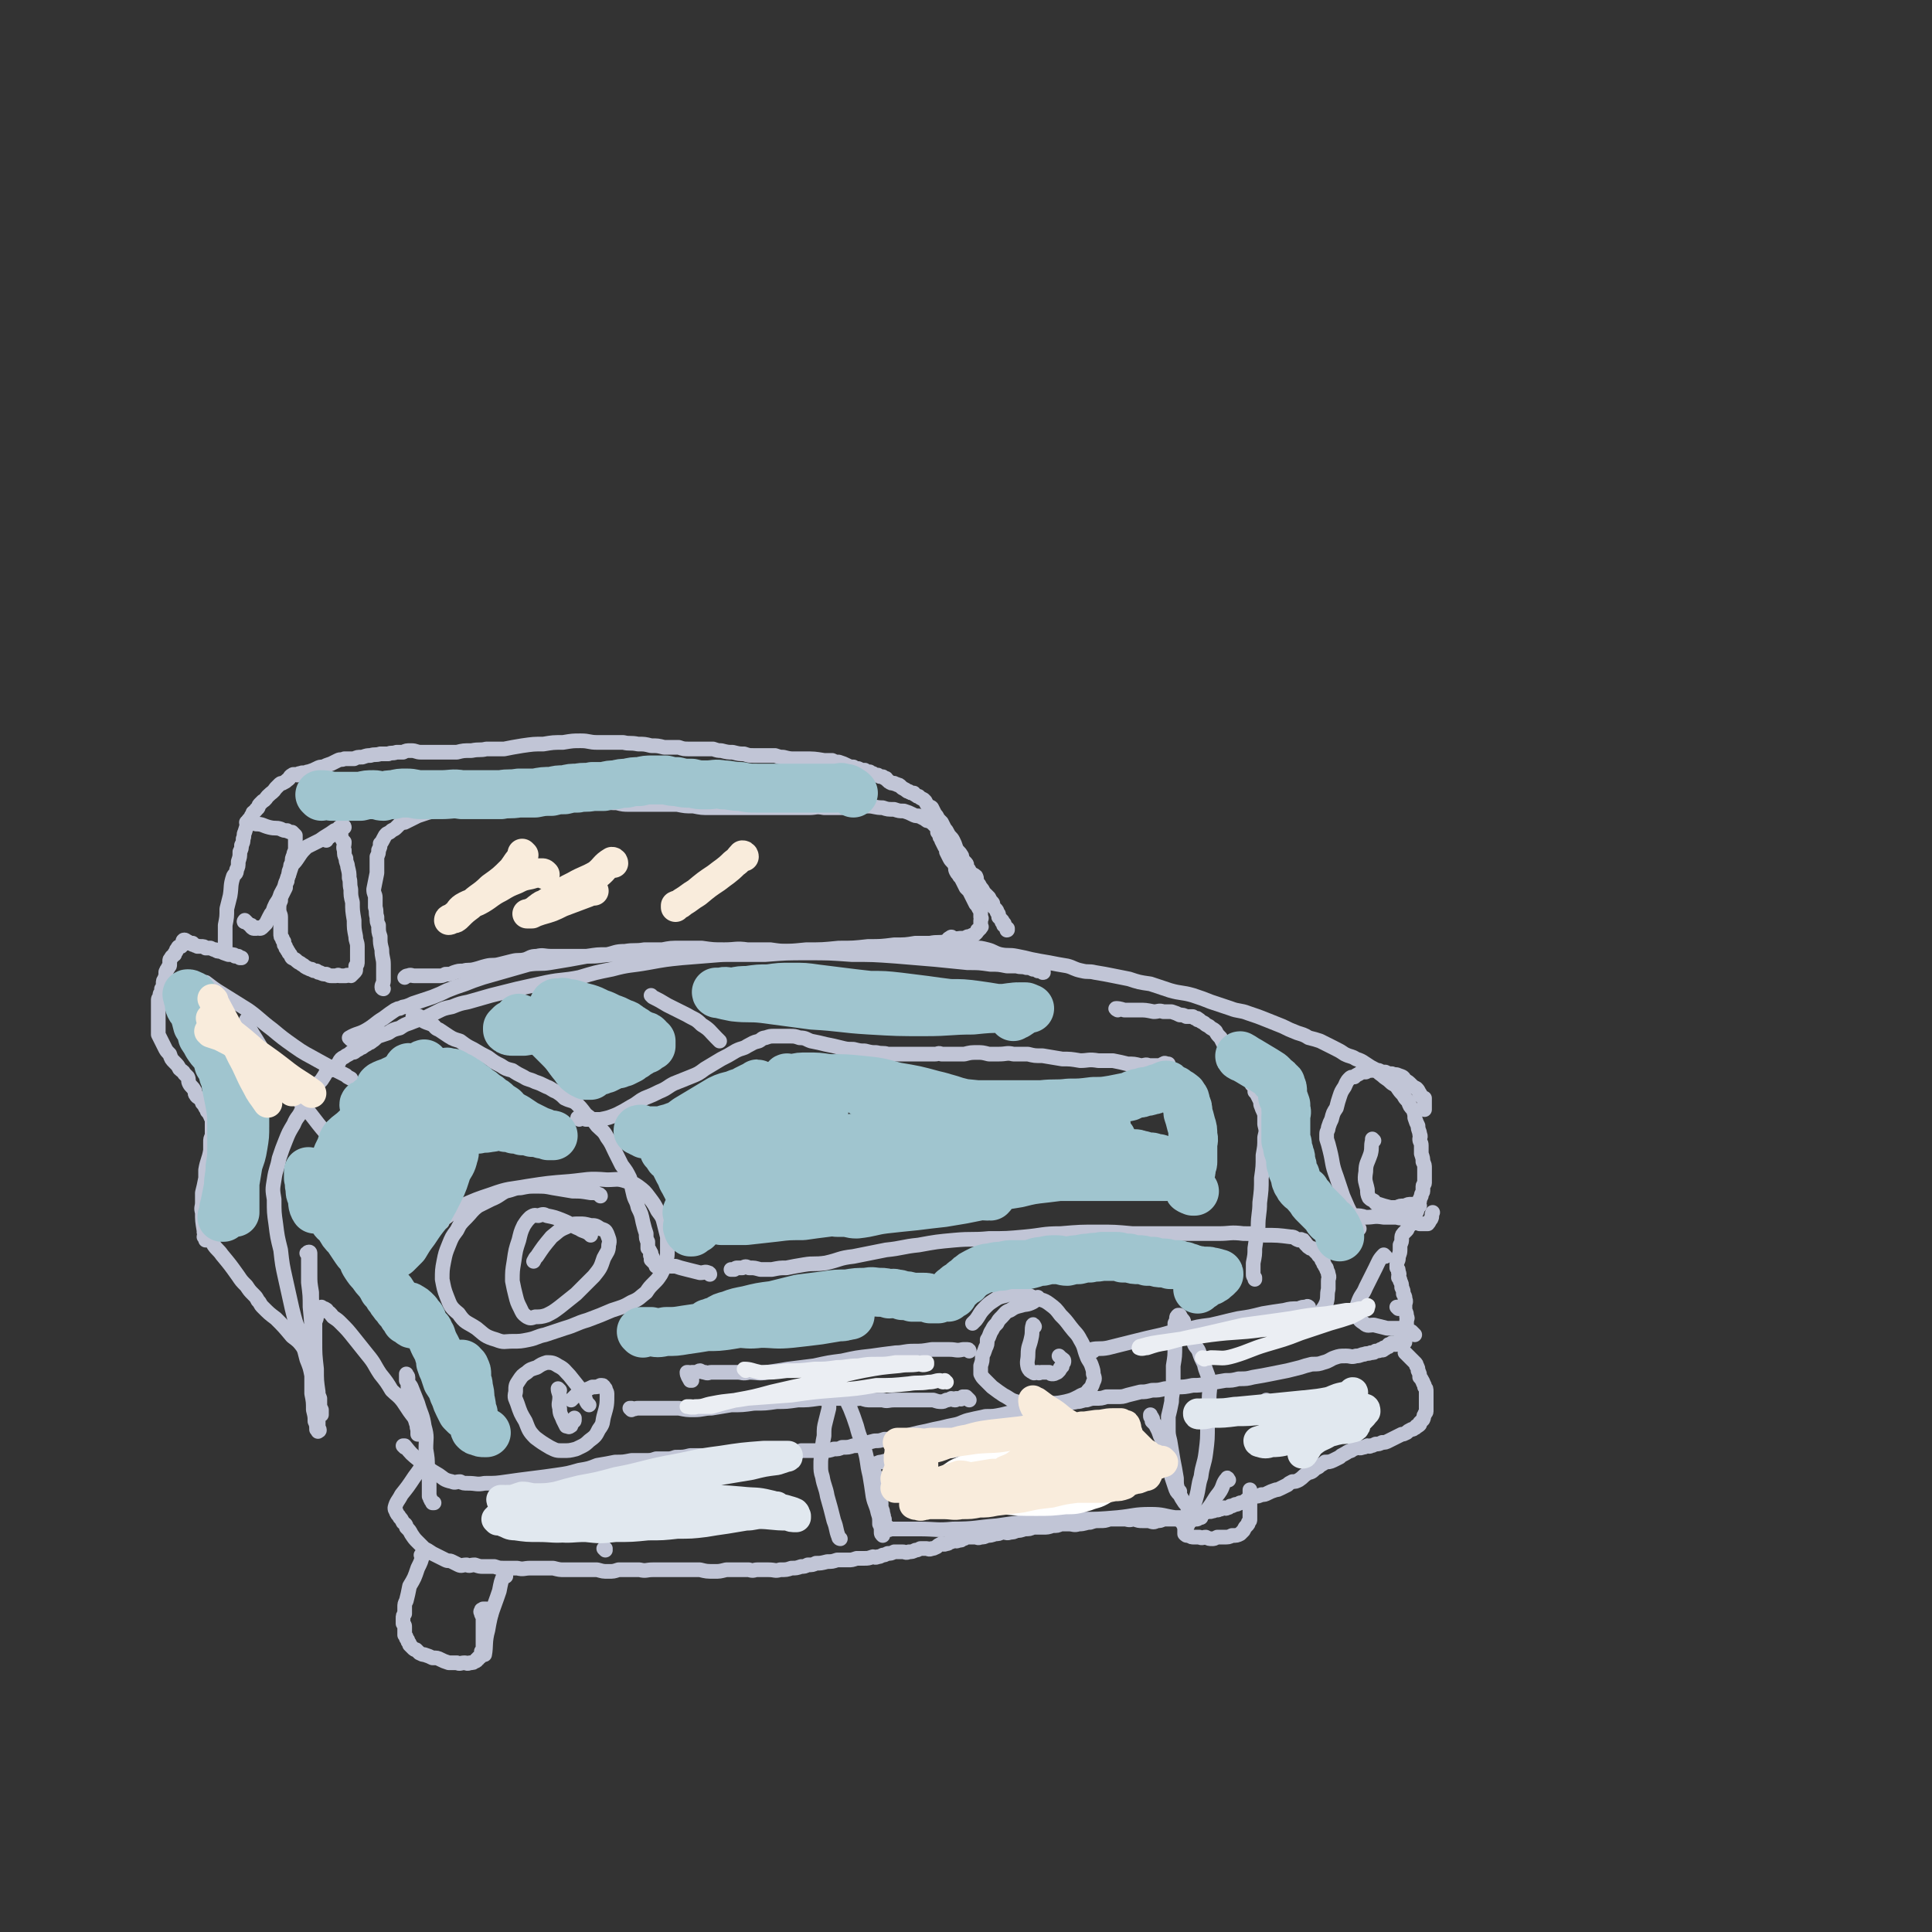 <svg viewBox='0 0 1184 1184' version='1.1' xmlns='http://www.w3.org/2000/svg' xmlns:xlink='http://www.w3.org/1999/xlink'><rect x="0" y="0" width="1184" height="1184" fill="#333333" stroke="none"/><g fill='none' stroke='#C1C5D6' stroke-width='9' stroke-linecap='round' stroke-linejoin='round'><path d='M215,637c0,0 -1,-1 -1,-1 5,-3 6,-2 11,-5 5,-3 5,-4 10,-7 4,-3 4,-3 7,-5 2,-1 2,-1 3,-1 2,-1 2,-1 3,-1 3,-1 3,-1 5,-2 3,-1 3,-1 6,-2 3,-1 3,-1 6,-2 5,-2 5,-2 9,-4 5,-2 5,-2 11,-4 5,-2 5,-2 11,-4 7,-2 7,-2 14,-4 7,-2 7,-2 14,-4 7,-1 7,0 13,-1 6,-1 6,-1 12,-2 6,-1 5,-1 11,-2 6,-1 6,-1 12,-1 5,-1 5,-2 11,-2 6,-1 6,0 12,-1 5,0 5,0 11,0 5,-1 5,-1 11,-1 7,0 7,0 13,0 7,1 7,1 14,1 7,0 7,-1 14,0 7,0 7,0 14,0 7,1 7,1 14,1 6,0 6,-1 13,0 6,0 6,0 12,0 6,0 6,1 12,1 6,0 6,0 11,0 5,0 5,0 11,0 4,0 4,-1 9,0 4,0 4,0 8,0 4,0 4,1 8,1 3,0 4,0 7,0 3,0 3,0 7,0 2,0 2,-1 5,0 2,0 2,0 4,0 3,0 3,0 5,1 1,0 1,0 3,0 1,0 1,0 3,1 1,0 1,0 2,0 1,0 1,0 2,1 1,0 1,0 1,0 1,0 1,0 2,0 1,0 1,0 2,0 1,0 1,-1 2,0 1,0 1,0 3,0 2,1 2,1 4,1 2,1 2,1 4,1 1,1 1,0 3,1 1,0 1,1 2,1 1,1 1,0 2,1 1,0 1,0 2,0 1,1 1,1 2,1 1,0 1,1 1,1 1,0 1,-1 1,0 1,0 0,0 0,0 0,1 1,1 0,1 0,0 0,0 0,0 -1,-1 0,-1 -1,-1 -1,-1 -1,0 -2,0 -1,-1 -1,-1 -3,-1 -2,-1 -2,-1 -4,-1 -3,-1 -3,0 -6,-1 -3,0 -3,0 -6,0 -5,-1 -5,-1 -10,-1 -7,-1 -7,-1 -14,-1 -10,-1 -10,-1 -20,-2 -12,-1 -12,-1 -24,-2 -14,-1 -14,-1 -27,-1 -14,-1 -14,-1 -27,-1 -13,0 -13,0 -26,1 -13,0 -13,0 -26,0 -12,1 -12,1 -25,2 -10,1 -10,1 -21,3 -11,2 -11,1 -22,4 -10,2 -10,2 -20,5 -10,2 -10,1 -20,3 -9,2 -9,2 -18,4 -8,2 -8,2 -16,4 -7,2 -7,2 -14,4 -5,1 -5,1 -10,3 -5,1 -5,1 -9,3 -4,2 -4,2 -8,4 -4,1 -4,1 -9,3 -3,1 -3,1 -6,3 -4,1 -4,1 -7,3 -3,1 -3,1 -6,2 -2,1 -2,2 -4,3 -1,1 -1,1 -2,1 -1,1 -1,1 -3,2 -1,1 -1,1 -2,1 -1,1 -1,1 -3,2 -1,1 -1,1 -3,1 -1,1 -1,1 -3,2 -1,1 -2,1 -3,2 -1,1 -1,2 -2,3 -1,2 -1,2 -3,3 -2,1 -2,1 -4,2 -1,2 -1,2 -3,5 -2,2 -2,2 -4,4 -2,3 -2,3 -4,6 -2,4 -1,4 -4,8 -2,5 -3,4 -5,9 -3,5 -3,5 -5,10 -2,5 -2,5 -4,11 -1,6 -2,6 -3,13 -1,6 -1,6 0,12 0,8 0,8 1,15 1,8 1,8 3,16 1,9 1,9 3,18 2,9 2,9 4,18 2,8 2,8 5,16 2,8 2,7 4,15 2,5 2,5 3,10 1,4 1,4 3,8 0,3 1,3 2,6 0,2 0,2 0,4 0,1 0,1 1,3 0,1 0,1 0,2 0,1 0,1 0,1 0,-1 0,-1 0,-2 -1,-3 -1,-3 -1,-5 -1,-3 -1,-3 -1,-7 -1,-7 -1,-7 -1,-14 -1,-9 -1,-9 -1,-17 -1,-9 -1,-9 -1,-17 -1,-7 -1,-7 -1,-13 -1,-6 -1,-6 -1,-11 0,-3 0,-3 0,-7 0,-2 0,-2 0,-4 0,-1 0,-1 0,-2 0,-1 -1,-1 -2,0 0,0 1,1 1,2 0,1 0,1 0,3 0,2 0,2 0,5 0,4 0,4 0,8 1,8 1,8 1,15 1,10 1,10 1,19 0,9 0,9 0,19 0,7 0,7 0,15 1,5 1,5 1,10 1,4 1,4 1,7 1,2 1,3 1,5 1,1 1,2 1,1 1,0 1,-1 0,-2 0,-3 0,-3 0,-5 -1,-3 -1,-3 -1,-7 -1,-6 -1,-6 -1,-11 -1,-7 -1,-7 -1,-13 0,-7 1,-7 1,-13 0,-4 0,-4 0,-9 0,-3 0,-4 0,-7 1,-2 1,-2 1,-4 1,-1 1,-1 1,-2 1,-1 1,-1 1,-2 1,0 0,-1 1,-1 0,0 0,0 1,1 1,0 1,0 1,0 2,1 1,1 2,2 2,1 2,2 3,3 3,2 3,2 5,4 4,4 4,4 8,9 4,5 4,5 8,10 5,6 4,6 8,12 4,5 4,5 7,10 3,3 4,3 7,7 2,3 2,3 4,6 2,3 3,3 4,7 1,1 0,2 1,4 0,1 0,1 1,1 0,1 0,1 0,1 0,1 0,1 0,1 -1,0 -1,0 -1,0 0,0 0,0 0,-1 0,-2 0,-2 0,-3 -1,-3 -1,-3 -1,-5 -1,-4 -1,-4 -2,-7 -1,-4 -1,-4 -2,-8 -1,-4 -1,-4 -1,-7 0,-2 0,-2 0,-4 0,-1 -1,-1 -1,-2 0,0 0,0 0,0 0,2 0,2 0,4 1,2 2,2 3,4 2,5 2,5 4,10 2,7 3,7 4,14 2,7 1,7 1,14 1,6 1,6 1,11 1,5 1,5 1,10 0,3 0,3 0,6 0,1 0,1 0,2 1,1 0,1 1,2 0,1 1,1 1,2 1,0 1,0 1,0 '/><path d='M248,887c0,0 -1,-1 -1,-1 0,0 1,0 1,0 0,0 0,0 0,0 0,1 -1,0 -1,0 0,0 1,0 1,0 0,0 0,0 0,0 4,5 4,5 9,9 6,5 5,5 12,9 3,2 3,3 8,4 2,1 2,0 5,0 2,1 2,1 5,1 5,0 5,1 10,0 7,0 7,0 14,-1 7,-1 7,-1 15,-2 8,-1 8,-1 15,-2 7,-1 7,-1 14,-3 6,-1 6,-1 11,-3 6,-1 6,-1 11,-2 5,0 5,0 10,-1 4,0 4,0 8,0 4,0 4,0 7,-1 3,0 3,0 6,0 3,0 3,0 6,-1 5,0 5,0 9,-1 6,0 6,0 12,0 4,0 4,1 9,0 4,0 4,0 9,-1 4,0 4,0 7,0 4,0 4,0 7,0 3,1 3,0 5,0 3,0 3,0 5,0 2,0 2,0 4,0 2,0 2,1 4,0 1,0 1,0 2,-1 2,0 2,0 4,-1 1,0 1,0 3,0 1,0 1,0 3,0 2,0 2,0 4,0 2,0 2,1 4,0 3,0 3,0 6,-1 3,0 3,0 5,-1 4,0 4,0 7,-1 3,0 3,0 6,-1 3,-1 3,-1 7,-2 3,0 3,0 6,-1 4,0 4,0 9,-1 4,-1 4,-1 8,-2 4,-1 4,-1 9,-2 4,-1 4,-1 9,-2 4,-1 4,-1 9,-2 4,-1 4,-2 9,-3 4,-1 5,-1 9,-2 5,0 5,0 10,-1 4,-1 4,-1 9,-2 4,-1 4,-1 9,-2 5,-1 5,-1 10,-2 4,0 4,-1 9,-1 5,-1 5,0 9,-1 3,0 3,-1 6,-1 3,-1 3,-1 5,-1 4,0 4,0 7,-1 3,0 3,0 6,0 4,0 4,0 7,-1 4,-1 4,-1 8,-2 3,0 3,0 7,-1 4,0 4,0 8,-1 4,0 4,0 8,-1 4,0 4,0 9,-1 4,0 4,0 9,-1 5,-1 5,-1 11,-2 4,0 4,0 8,-1 5,0 5,0 9,-1 6,-1 6,-1 11,-2 5,-1 5,-1 10,-2 4,-1 4,-1 8,-2 3,-1 3,-1 7,-2 4,0 4,0 7,-1 4,-1 4,-2 7,-3 3,-1 3,-1 7,-1 3,0 3,1 6,0 3,0 3,-1 5,-1 2,-1 2,0 4,-1 2,0 2,0 3,-1 2,0 2,0 3,-1 1,0 1,1 2,0 0,0 0,-1 0,-1 1,0 1,1 1,0 1,0 0,0 1,-1 0,0 1,1 1,0 1,0 0,-1 0,-1 1,0 1,1 1,0 1,0 0,0 1,-1 0,0 1,0 1,0 1,1 1,1 1,1 1,0 1,0 1,-1 0,0 0,0 1,-1 0,0 1,1 1,1 0,0 0,-1 0,-1 1,0 1,0 2,0 1,1 1,1 1,0 0,0 0,0 0,-1 0,0 0,0 0,-1 0,0 0,0 0,-1 0,0 0,0 0,-1 0,-1 1,-1 1,-2 0,0 0,0 0,-1 0,-1 0,-1 0,-2 0,-2 0,-2 0,-3 0,-2 1,-2 0,-3 0,-2 0,-2 -1,-4 0,-1 0,-1 0,-3 0,-2 1,-2 0,-4 0,-2 0,-1 -1,-3 0,-2 0,-2 -1,-4 0,-2 0,-2 -1,-4 0,-1 0,-1 -1,-2 0,-2 1,-2 0,-3 0,-2 0,-2 -1,-3 0,-1 0,-1 0,-2 0,-2 1,-2 1,-4 0,-2 1,-2 1,-5 0,-1 0,-1 0,-3 1,-2 1,-2 1,-4 0,-1 0,-2 1,-3 1,-1 1,-1 2,-2 1,-1 0,-1 1,-2 1,-1 1,-1 2,-2 1,-2 0,-2 1,-4 1,-2 1,-1 2,-3 1,-2 0,-2 1,-3 0,-2 0,-2 1,-4 0,-1 0,-1 1,-3 0,-2 1,-2 1,-3 0,-2 0,-2 0,-3 0,-1 1,-1 1,-2 0,-2 0,-2 0,-4 0,-1 0,-1 0,-3 0,-1 0,-1 0,-2 0,-2 0,-2 -1,-4 0,-2 0,-2 -1,-5 0,-2 0,-2 0,-5 0,-2 -1,-2 -1,-4 0,-1 1,-1 0,-3 0,-2 -1,-2 -1,-5 -1,-2 -1,-2 -2,-5 0,-2 0,-2 -1,-5 -2,-2 -2,-2 -3,-5 -2,-2 -2,-2 -3,-4 -2,-2 -2,-2 -4,-5 -2,-2 -2,-1 -4,-3 -2,-2 -3,-2 -5,-4 -3,-2 -2,-2 -5,-4 -2,-1 -2,-1 -5,-3 -3,-2 -3,-2 -6,-3 -3,-2 -3,-1 -7,-3 -3,-2 -3,-2 -7,-4 -4,-2 -4,-2 -8,-4 -3,-1 -3,-1 -7,-2 -3,-2 -4,-2 -7,-3 -5,-2 -5,-2 -9,-4 -5,-2 -5,-2 -10,-4 -5,-2 -5,-2 -11,-4 -5,-2 -6,-1 -11,-3 -6,-2 -6,-2 -12,-4 -5,-2 -5,-2 -11,-4 -7,-2 -7,-1 -14,-3 -6,-2 -6,-2 -12,-4 -7,-1 -7,-1 -13,-3 -5,-1 -5,-1 -10,-2 -5,-1 -5,-1 -11,-2 -4,-1 -4,0 -8,-1 -5,-1 -5,-2 -9,-3 -6,-1 -6,-1 -11,-2 -6,-1 -6,-1 -11,-2 -4,-1 -4,-1 -9,-2 -5,-1 -5,0 -10,-1 -4,-1 -4,-2 -8,-3 -4,-1 -4,-1 -7,-1 -3,-1 -3,-1 -6,-2 -2,-1 -2,-1 -3,-1 -2,-1 -2,-1 -3,-2 -1,-1 -1,-1 -2,-1 -1,-1 -1,-1 -2,0 -1,0 -1,1 -1,2 0,0 0,0 0,1 '/><path d='M260,897c0,0 -1,-1 -1,-1 0,0 1,0 1,0 -3,5 -3,5 -6,9 -4,6 -4,6 -8,11 -2,4 -3,4 -4,8 0,2 1,2 1,3 1,2 1,1 2,3 1,1 1,1 2,3 1,1 2,1 2,3 2,2 2,2 3,4 2,3 2,3 4,5 2,2 2,2 4,4 2,1 2,1 5,3 2,1 2,1 4,2 2,1 2,1 4,2 2,1 2,0 4,1 2,1 2,1 4,2 2,1 2,0 5,0 2,1 2,0 5,0 3,1 3,1 5,1 4,0 4,0 7,0 3,1 3,1 6,1 4,0 4,0 8,0 4,1 4,0 8,0 4,0 4,0 7,0 4,0 4,0 7,0 4,1 4,1 7,1 3,0 3,0 6,0 4,0 4,0 7,0 4,0 4,0 7,0 4,1 3,1 7,1 3,0 3,0 6,-1 3,0 3,0 6,0 3,0 3,0 7,0 4,1 4,0 8,0 4,0 4,0 8,0 4,0 4,0 7,0 3,0 3,0 7,0 3,0 3,0 7,0 4,1 4,1 9,1 3,0 3,0 7,-1 4,0 4,0 7,0 3,0 3,0 7,0 3,1 3,0 5,0 4,0 4,0 7,0 4,0 4,1 7,0 4,0 4,0 7,-1 3,0 3,0 6,-1 2,0 2,0 4,-1 3,0 3,0 5,-1 3,0 3,0 7,-1 3,0 3,0 6,-1 3,0 4,0 7,0 2,0 2,0 5,-1 2,0 2,0 5,0 2,0 2,0 5,-1 1,0 1,1 3,0 1,0 1,0 3,-1 1,0 1,0 3,-1 2,0 2,0 4,-1 2,0 3,0 5,0 2,0 2,1 4,0 2,0 2,0 4,-1 1,0 1,0 3,-1 2,0 2,0 4,0 1,0 1,1 3,0 1,0 1,0 3,-1 1,-1 1,-1 3,-2 1,0 1,1 3,0 1,0 1,0 2,-1 1,0 1,0 3,-1 1,0 1,1 2,0 2,0 2,0 3,-1 1,0 1,0 2,-1 1,0 1,0 3,0 1,0 1,0 3,0 1,0 1,1 3,0 2,0 2,0 4,-1 2,0 2,0 5,-1 2,0 2,0 4,-1 3,0 3,1 5,0 2,0 2,0 4,-1 2,0 2,0 5,-1 3,0 3,0 5,-1 3,0 3,0 6,0 3,0 3,0 6,-1 3,0 3,0 5,-1 2,0 2,0 5,0 3,0 3,1 6,0 4,0 4,-1 7,-1 3,-1 3,-1 6,-1 3,0 3,0 6,-1 3,0 3,0 5,0 3,0 3,0 5,0 3,1 3,0 5,0 3,1 3,1 5,1 2,0 2,0 4,0 3,1 3,1 5,0 2,0 2,0 4,-1 2,0 2,0 4,0 2,0 2,0 4,0 2,1 2,0 4,0 1,0 1,1 2,0 1,0 1,0 2,-1 1,0 1,1 2,0 1,0 0,0 1,-1 1,0 1,0 2,0 1,0 1,1 1,0 1,0 1,0 1,-1 1,0 1,0 2,-1 1,0 1,0 2,-1 1,0 1,1 3,0 1,0 1,0 2,-1 1,0 1,1 2,0 1,0 1,0 3,-1 1,0 1,1 2,0 1,0 1,0 2,-1 1,0 1,0 3,-1 1,0 1,0 3,-1 1,0 1,0 3,-1 1,-1 1,-1 3,-2 1,0 1,0 3,-1 2,0 2,0 4,-1 2,0 2,0 4,-1 2,-1 2,-1 5,-2 1,0 1,0 3,-1 2,-1 2,-1 4,-2 1,-1 1,-1 3,-2 2,0 2,0 4,-1 3,-2 2,-2 5,-4 1,-1 2,0 4,-2 1,-1 1,-1 3,-2 2,-2 2,-1 4,-3 2,0 3,0 5,-1 2,-1 2,-1 4,-2 1,-1 1,-1 3,-2 2,-1 1,-1 4,-2 1,-1 2,-1 4,-2 1,0 1,1 3,0 1,0 1,0 3,-1 1,0 1,1 2,0 1,0 1,0 3,-1 2,0 2,0 4,-1 2,0 2,0 4,-1 2,-1 2,-1 4,-2 2,-1 2,-1 4,-2 1,0 1,0 3,-1 1,-1 1,-1 3,-2 1,0 1,0 2,-1 1,0 0,0 1,-1 1,0 1,0 2,-1 0,0 0,0 0,-1 1,-1 1,-1 2,-2 1,-2 0,-2 1,-3 0,-1 1,-1 1,-2 0,-2 0,-2 0,-3 0,-2 0,-2 0,-3 0,-1 0,-1 0,-2 0,-1 0,-1 0,-2 0,-1 0,-1 0,-2 0,-2 0,-2 -1,-3 0,-2 -1,-2 -1,-3 -1,-2 -1,-2 -2,-3 0,-2 0,-2 -1,-4 0,-1 0,-2 -1,-3 0,-1 0,-1 -1,-2 -1,-1 -1,-1 -2,-2 -1,-1 -1,-1 -2,-2 -1,-1 -2,-2 -2,-2 '/><path d='M259,954c0,0 -1,-1 -1,-1 0,0 1,0 1,0 0,0 0,0 0,0 0,1 -1,0 -1,0 0,0 1,0 1,0 -1,4 -1,4 -3,8 -2,6 -2,6 -5,11 -1,5 -1,5 -2,9 -1,2 -1,2 -1,4 0,1 0,1 0,2 0,1 0,1 0,2 -1,1 -1,1 -1,3 0,1 0,1 0,3 1,1 1,1 1,2 0,1 0,1 0,2 0,1 0,1 0,3 1,1 1,1 1,2 1,1 1,1 1,2 1,1 1,1 1,2 1,1 1,1 2,2 1,1 1,1 2,1 1,1 1,1 2,2 2,1 2,1 3,1 3,1 3,1 5,2 3,0 3,0 5,1 2,1 2,1 5,2 2,0 2,0 5,0 2,1 2,0 5,0 1,0 1,1 3,0 2,0 2,0 3,-1 1,0 1,0 1,-1 1,0 1,0 1,-1 1,0 1,0 1,-1 1,0 0,0 1,-1 0,-1 0,-1 0,-2 1,0 1,0 1,-1 0,-2 0,-2 0,-3 0,-1 0,-1 0,-2 0,-1 0,-1 0,-1 0,-2 0,-2 0,-3 0,-2 0,-2 0,-4 0,-2 0,-2 0,-4 0,-2 0,-2 0,-3 0,-1 -1,-1 -1,-2 0,-1 -1,-1 0,-2 0,-1 0,0 1,-1 0,0 0,0 0,0 1,0 1,0 2,0 1,1 1,2 2,3 0,0 0,0 1,0 '/><path d='M753,907c0,0 -1,-1 -1,-1 0,0 0,0 0,0 0,0 0,0 0,0 1,1 0,-1 0,0 -3,3 -2,5 -5,9 -4,5 -3,5 -7,10 -3,3 -4,2 -7,5 -1,1 -1,0 -2,1 -1,0 -1,1 -1,1 0,0 0,0 -1,0 0,1 0,1 -1,2 0,1 0,1 -1,1 0,1 0,1 -1,2 0,1 0,1 0,1 0,1 0,1 0,1 0,1 0,1 0,1 1,1 1,1 2,1 1,0 1,0 1,0 1,1 1,1 3,1 1,0 1,0 3,0 2,1 2,0 4,0 2,1 2,1 4,1 1,0 1,0 3,-1 2,0 2,0 4,0 3,0 3,0 5,-1 3,0 3,0 5,-1 1,-1 1,-1 2,-2 1,-2 1,-2 2,-3 1,-1 1,-1 1,-2 1,-1 1,-1 1,-2 0,-2 0,-2 0,-3 0,-1 0,-1 0,-2 0,-2 0,-2 0,-3 0,-1 0,-1 0,-2 0,-1 0,-1 0,-1 0,-1 0,-1 0,-2 0,-2 0,-2 0,-3 0,-1 0,-1 0,-1 0,0 0,0 0,-1 '/><path d='M692,877c0,0 0,-1 -1,-1 -2,0 -2,0 -3,0 -5,1 -5,1 -11,1 -6,1 -6,0 -12,1 -9,1 -9,1 -18,3 -10,1 -10,1 -21,3 -10,1 -10,1 -21,2 -10,1 -11,1 -21,3 -10,1 -10,2 -19,3 -8,2 -8,1 -16,2 -5,1 -5,1 -9,2 -2,0 -2,1 -4,1 -1,0 -1,0 -2,0 0,1 0,1 0,1 0,1 0,1 0,2 1,1 1,1 1,1 1,1 0,1 1,2 0,1 0,1 0,2 1,1 1,1 1,2 0,1 0,1 1,1 0,1 0,1 0,1 1,1 1,1 1,1 0,1 0,1 0,2 0,1 -1,1 0,2 0,1 0,1 0,3 1,2 0,2 1,4 0,1 0,1 0,3 1,2 1,2 1,4 1,1 0,1 1,3 0,1 0,1 0,2 0,1 0,1 1,2 0,1 1,0 1,1 1,1 0,1 1,1 0,1 0,0 0,0 2,0 2,0 3,0 2,0 2,0 4,0 5,0 5,0 11,0 11,0 11,1 21,0 14,0 14,-1 27,-2 14,-2 14,-2 27,-3 12,0 12,0 24,-1 11,0 11,0 23,-1 10,-1 10,-2 20,-2 8,0 8,1 15,2 5,0 5,0 10,0 2,1 2,0 5,0 1,0 1,0 1,0 0,0 -1,0 -2,0 0,0 0,0 0,0 0,1 0,1 -1,1 0,0 -1,0 -1,-1 -1,-1 0,-1 -1,-1 0,-1 -1,-1 -1,-2 -1,-2 -1,-2 -2,-3 -1,-2 -1,-2 -2,-3 -2,-3 -2,-3 -3,-5 -2,-2 -2,-2 -3,-5 -1,-3 -1,-3 -2,-6 0,-3 0,-2 -1,-5 -1,-3 -1,-4 -2,-7 0,-2 -1,-2 -1,-5 -1,-3 -1,-3 -2,-6 -1,-2 -1,-2 -2,-5 -1,-2 -1,-2 -2,-4 -1,-1 -1,-1 -2,-2 0,-1 1,-1 0,-2 0,-1 -1,0 -1,-1 0,0 0,-1 0,-1 '/><path d='M723,914c0,0 -1,0 -1,-1 -1,-3 -1,-3 -1,-7 -1,-6 -1,-6 -2,-11 -1,-6 -1,-6 -2,-12 -1,-4 -1,-4 -1,-8 0,-3 0,-3 0,-7 1,-4 1,-4 2,-9 0,-5 1,-5 1,-11 0,-6 0,-6 0,-11 1,-6 1,-6 1,-12 0,-4 0,-4 0,-7 0,-4 0,-4 0,-7 1,-2 1,-2 1,-3 0,-1 0,-1 1,-2 0,0 1,0 1,0 1,2 1,2 2,3 1,1 0,2 1,3 1,2 1,2 3,4 1,1 1,1 2,3 1,2 0,2 1,5 1,2 2,2 3,5 1,3 1,3 3,7 1,5 2,5 3,10 1,5 0,6 0,11 0,8 0,8 -1,16 0,9 0,9 -1,17 -1,8 -2,7 -3,15 -2,6 -1,6 -3,13 -1,4 -2,4 -3,7 -1,3 -1,3 -2,6 0,1 0,1 -1,3 -1,0 -1,0 -1,0 0,1 0,0 -1,0 '/><path d='M515,943c0,0 -1,0 -1,-1 -2,-5 -1,-5 -3,-10 -2,-8 -2,-8 -4,-15 -1,-6 -2,-6 -3,-12 -1,-3 -1,-4 -1,-7 0,-4 0,-4 1,-8 0,-5 0,-5 1,-10 0,-5 0,-5 1,-9 1,-4 1,-4 2,-8 0,-3 0,-3 1,-6 0,-2 0,-2 0,-4 1,-1 1,-1 1,-2 1,-1 0,-1 1,-2 0,0 -1,-1 0,-1 0,1 0,1 1,2 1,1 1,1 2,2 2,2 2,1 3,3 2,3 2,4 4,8 2,5 2,5 4,11 2,8 3,8 5,15 2,7 1,7 3,15 1,6 1,6 2,13 1,5 2,5 3,10 1,3 1,3 1,7 1,2 1,2 1,5 0,1 0,1 1,2 0,0 0,0 0,0 '/><path d='M387,864c0,0 -1,-1 -1,-1 0,0 0,0 1,0 2,1 2,0 4,0 4,0 4,0 7,0 4,0 4,0 9,0 4,0 4,0 9,0 5,1 5,1 9,1 6,0 6,-1 11,-1 6,-1 6,-1 12,-2 7,0 7,0 14,-1 7,0 7,0 14,-1 6,0 6,0 13,-1 6,0 6,0 13,-1 5,0 5,0 11,0 4,0 4,0 8,0 3,1 3,0 7,0 3,1 3,1 6,1 4,0 4,0 7,0 3,1 3,0 7,0 2,0 2,0 4,0 2,0 2,0 4,0 3,0 3,0 6,0 3,0 3,0 5,0 3,0 3,0 5,0 3,1 3,1 5,1 1,0 1,0 3,-1 1,0 1,0 3,-1 1,0 1,1 2,1 1,0 1,0 1,-1 1,0 1,0 2,0 1,0 1,1 1,0 1,0 1,0 1,-1 0,0 1,0 1,0 0,0 0,0 1,0 0,0 0,0 0,0 1,1 1,1 2,2 0,0 0,0 0,0 '/><path d='M637,796c0,0 -1,-1 -1,-1 -2,1 -1,2 -3,3 -4,2 -4,1 -7,2 -4,1 -4,1 -7,3 -3,1 -3,2 -5,4 -2,2 -2,2 -3,4 -2,2 -2,2 -3,4 -2,3 -1,3 -3,6 0,3 0,3 -1,5 -1,3 -1,3 -2,5 0,3 0,3 -1,6 0,2 0,3 0,5 1,2 1,2 3,4 2,2 2,2 4,4 4,3 4,3 7,5 4,2 4,3 8,4 4,1 4,1 9,1 5,1 5,1 11,0 5,0 5,0 10,-1 4,-1 4,-1 8,-3 3,-2 4,-1 6,-4 2,-2 2,-2 3,-5 1,-2 1,-2 0,-5 0,-2 0,-2 -1,-5 -1,-3 -2,-3 -3,-6 -2,-5 -1,-5 -4,-10 -2,-4 -3,-4 -6,-8 -3,-4 -3,-4 -6,-7 -3,-4 -3,-4 -7,-7 -4,-3 -5,-2 -10,-4 -4,-2 -5,-2 -10,-2 -3,-1 -4,0 -7,1 -4,1 -4,1 -7,3 -3,2 -3,2 -5,4 -4,4 -3,4 -6,8 -1,1 -1,1 -2,2 '/><path d='M634,813c0,0 -1,-2 -1,-1 -1,3 0,4 -1,8 -1,5 -2,5 -2,10 0,4 -1,4 0,8 1,2 1,2 3,3 1,1 1,0 3,0 1,1 1,0 2,0 1,0 1,0 2,0 1,0 1,0 3,0 1,1 1,1 2,1 1,0 1,0 3,-1 0,0 0,0 1,-1 1,-1 0,-1 1,-2 0,0 1,0 1,-1 0,0 0,0 0,-1 1,-1 1,-1 1,-2 0,-1 -1,-1 -2,-2 0,0 0,0 -1,-1 '/><path d='M594,828c0,0 0,-1 -1,-1 -1,0 -1,0 -3,0 -4,1 -4,0 -8,0 -6,0 -6,0 -11,0 -6,1 -6,1 -11,1 -6,0 -6,1 -11,1 -8,1 -8,1 -15,2 -9,1 -9,1 -18,3 -8,1 -8,1 -17,3 -8,1 -8,1 -16,2 -6,1 -6,1 -13,2 -5,1 -6,0 -11,0 -4,1 -4,0 -7,0 -3,0 -3,0 -6,0 -2,0 -2,0 -5,0 -2,0 -2,0 -5,0 -2,0 -2,1 -4,0 -1,0 -1,0 -3,-1 -1,0 -1,1 -3,1 -1,0 -1,0 -2,0 -1,1 -1,0 -2,0 0,0 0,0 -1,0 0,0 0,0 0,0 0,2 1,3 2,5 0,0 0,0 1,0 '/><path d='M670,828c0,0 -2,-1 -1,-1 4,-1 5,0 10,-1 8,-2 8,-2 16,-4 8,-2 8,-2 17,-4 7,-2 7,-2 15,-3 7,-2 7,-2 15,-3 9,-2 8,-2 17,-4 7,-1 7,-1 15,-3 6,-1 6,-1 13,-2 4,-1 4,-1 9,-1 2,-1 2,-1 5,-1 0,-1 1,0 1,0 '/><path d='M806,812c0,0 -1,-1 -1,-1 0,0 0,1 0,0 2,-1 2,-2 3,-4 2,-5 3,-4 5,-9 1,-4 0,-4 1,-8 0,-2 0,-3 0,-5 0,-2 1,-2 0,-4 0,-1 0,-1 -1,-3 0,-1 0,-1 -1,-2 0,-1 -1,-1 -1,-2 0,0 0,0 0,-1 0,0 -1,0 -1,-1 0,0 0,0 0,-1 0,0 0,0 -1,-1 0,0 -1,0 -1,-1 0,0 0,-1 -1,-1 0,-1 0,0 -1,-1 0,0 0,-1 -1,-1 0,-1 0,0 -1,-1 0,0 0,0 -1,0 0,-1 -1,0 -1,-1 -1,0 0,0 -1,-1 0,0 -1,0 -1,-1 0,0 0,-1 -1,-1 0,-1 0,-1 -1,-1 -1,-1 -1,0 -2,0 -3,-1 -2,-2 -5,-2 -8,-1 -8,-1 -16,-1 -6,-1 -6,-1 -13,-1 -8,-1 -8,0 -15,0 -9,0 -9,0 -18,0 -8,0 -8,0 -17,0 -9,0 -9,0 -18,0 -11,-1 -11,-1 -21,-1 -11,0 -11,0 -23,1 -11,0 -11,1 -22,2 -11,1 -11,1 -22,1 -10,1 -10,0 -21,1 -11,1 -11,1 -22,3 -10,1 -10,2 -20,3 -10,2 -10,2 -20,4 -9,1 -8,2 -17,4 -7,1 -7,0 -13,1 -6,1 -6,1 -11,2 -4,0 -4,0 -9,1 -4,0 -4,0 -7,0 -4,-1 -3,-1 -7,-1 -2,-1 -2,-1 -4,0 -1,0 -1,0 -3,0 -1,0 -1,0 -2,1 -1,0 -1,0 -2,0 0,0 0,0 0,0 '/><path d='M435,781c0,0 0,-1 -1,-1 -2,-1 -2,0 -5,0 -4,-1 -4,-1 -8,-2 -4,-1 -4,-1 -7,-2 -2,0 -2,0 -3,0 -1,-1 -1,0 -2,0 -1,0 -1,0 -2,0 0,0 0,0 -1,0 0,0 0,0 0,0 -1,0 -1,0 -2,0 -1,0 -1,0 -2,0 0,-1 1,-1 1,-2 -1,0 -1,0 -2,0 -1,-1 -1,-1 -2,-2 0,0 1,-1 1,-1 0,-1 -1,-1 -1,-1 -1,-1 0,-1 0,-2 -1,-2 -1,-2 -2,-3 0,-2 0,-2 0,-4 -1,-2 -1,-2 -1,-5 -1,-3 -1,-3 -2,-7 -1,-5 -1,-5 -3,-9 -1,-5 -2,-4 -3,-9 -1,-4 -1,-5 -2,-9 -2,-4 -2,-4 -5,-8 -2,-4 -2,-4 -4,-8 -2,-4 -2,-5 -5,-9 -2,-4 -3,-4 -6,-7 -3,-4 -3,-4 -7,-7 -3,-4 -3,-4 -6,-7 -3,-2 -3,-1 -7,-3 -2,-2 -2,-2 -5,-4 -3,-1 -3,-2 -6,-3 -4,-2 -4,-2 -7,-3 -4,-2 -4,-1 -7,-3 -4,-2 -4,-2 -7,-4 -4,-1 -4,-1 -7,-3 -4,-2 -4,-2 -8,-5 -4,-2 -4,-2 -9,-5 -4,-2 -4,-2 -8,-5 -3,-1 -4,-1 -7,-3 -3,-2 -3,-2 -6,-4 -3,-1 -2,-2 -4,-3 -2,-1 -3,-1 -5,-2 -1,-1 -1,-2 -3,-3 -1,-1 -1,0 -2,0 -1,0 -1,0 -2,0 0,0 0,0 0,0 '/><path d='M685,619c0,0 -2,-1 -1,-1 1,0 2,0 5,1 4,0 4,0 9,0 4,0 4,0 9,1 3,0 3,-1 6,0 3,0 3,0 5,0 3,1 3,1 5,2 2,0 2,0 4,1 2,0 2,0 4,0 1,1 1,1 2,1 1,0 1,0 1,1 1,0 1,0 1,0 1,1 1,1 3,2 1,1 1,1 3,2 2,2 2,1 4,3 1,2 1,2 3,4 1,2 1,2 2,4 1,2 1,2 3,4 1,1 1,1 2,3 1,1 2,1 3,3 1,2 1,2 2,4 1,1 1,1 2,3 1,1 1,1 2,3 1,1 1,1 2,2 1,1 0,1 1,2 0,1 1,1 1,1 1,1 1,1 1,1 0,1 0,1 0,1 0,1 0,1 0,2 1,1 1,1 1,1 1,2 1,2 2,4 1,2 0,2 1,4 1,3 1,2 2,5 0,3 0,3 0,6 1,4 1,4 0,8 0,6 0,5 -1,11 0,7 0,7 -1,14 0,7 0,7 -1,15 0,7 -1,7 -1,15 -1,6 -1,6 -2,13 0,4 0,4 -1,9 0,3 0,3 0,7 0,1 0,1 1,2 0,0 0,0 0,1 '/><path d='M355,686c0,0 -1,-1 -1,-1 2,0 3,0 5,1 5,0 5,0 9,0 5,-1 5,-1 10,-3 4,-2 4,-2 9,-5 4,-2 4,-3 8,-5 5,-2 5,-2 9,-4 5,-2 5,-3 9,-5 5,-2 5,-2 10,-4 5,-2 5,-2 9,-5 5,-3 5,-3 10,-6 4,-2 4,-2 9,-5 4,-2 4,-1 7,-3 4,-2 3,-2 7,-3 2,-1 2,-2 4,-2 3,-1 3,-1 5,-1 3,0 3,0 5,0 2,0 2,0 5,0 3,0 3,0 6,1 4,0 4,1 7,2 5,1 5,1 9,2 5,1 5,1 9,2 4,1 4,1 8,1 4,1 4,1 7,1 4,1 4,1 7,1 4,1 4,0 7,1 3,0 3,0 6,0 4,0 4,0 7,0 3,0 3,0 5,0 3,0 3,0 6,0 2,0 2,0 5,0 2,0 2,-1 4,0 4,0 4,0 7,0 4,0 4,0 7,0 4,-1 4,-1 8,-1 3,0 3,0 7,1 3,0 3,0 6,0 5,0 5,-1 9,0 4,0 4,0 9,0 4,1 4,1 9,1 6,1 6,1 12,2 5,0 5,0 11,1 5,0 5,-1 11,0 4,0 5,0 9,0 5,1 5,1 9,2 4,0 4,0 8,1 3,0 3,-1 5,0 3,0 3,0 5,0 1,0 1,0 2,0 1,-1 1,0 1,0 1,-1 0,-1 1,-1 1,-1 1,0 3,0 0,0 0,0 0,0 '/><path d='M400,611c0,0 -1,-1 -1,-1 0,0 0,0 1,1 0,0 0,0 0,0 4,2 4,2 9,5 6,3 6,3 12,6 5,3 5,2 9,6 5,3 5,4 9,8 1,1 1,1 2,2 '/><path d='M368,733c0,0 0,-1 -1,-1 -2,-1 -2,-1 -5,-1 -6,-1 -6,-1 -11,-1 -6,-1 -6,-1 -12,-2 -5,-1 -5,-1 -11,-1 -4,0 -4,0 -9,1 -4,0 -4,1 -9,2 -4,2 -4,3 -9,5 -4,2 -4,2 -8,4 -4,3 -4,4 -7,7 -4,4 -4,4 -6,8 -3,4 -3,4 -5,9 -2,5 -2,5 -3,10 -1,5 -1,6 -1,11 1,5 1,6 3,11 2,5 2,6 7,10 4,6 5,5 11,9 5,4 5,5 12,7 5,2 5,1 10,1 5,0 5,0 10,-1 5,-1 5,-2 10,-3 6,-2 6,-2 12,-4 7,-2 7,-3 14,-5 8,-3 8,-3 15,-6 6,-2 7,-2 12,-5 5,-2 5,-3 9,-6 2,-3 2,-3 5,-6 2,-2 2,-2 4,-5 1,-2 1,-2 2,-4 1,-2 1,-2 1,-4 1,-3 1,-3 1,-7 0,-4 0,-4 0,-8 -1,-4 -1,-4 -2,-8 -1,-4 -1,-4 -4,-8 -2,-4 -2,-4 -5,-8 -3,-4 -3,-4 -7,-7 -3,-2 -3,-2 -7,-3 -6,-2 -6,-1 -12,-1 -12,-1 -12,0 -23,1 -13,1 -13,1 -26,3 -11,2 -11,1 -22,5 -9,3 -9,3 -18,7 -6,3 -5,4 -11,8 -1,0 -1,1 -1,2 '/><path d='M362,757c0,0 -1,-1 -1,-1 0,0 0,0 1,1 0,0 0,0 0,0 0,0 0,-1 -1,-1 -3,-2 -3,-1 -6,-3 -5,-2 -5,-3 -10,-5 -5,-2 -5,-2 -10,-3 -2,-1 -2,-1 -5,0 -2,0 -2,-1 -5,1 -2,2 -2,2 -4,5 -2,4 -2,5 -3,9 -2,6 -2,6 -3,13 -1,6 -1,6 -1,12 1,5 1,5 2,9 1,4 1,4 3,8 1,2 1,3 4,5 2,1 2,1 5,0 3,0 4,0 7,-1 4,-2 4,-2 8,-5 5,-4 5,-4 10,-8 6,-6 6,-6 11,-11 4,-5 4,-5 6,-11 2,-4 3,-4 3,-8 1,-3 0,-4 -1,-7 -1,-2 -1,-2 -4,-3 -3,-2 -3,-2 -6,-2 -4,-1 -4,-1 -7,-1 -4,0 -4,0 -8,2 -5,2 -5,3 -9,6 -5,6 -5,6 -9,12 -1,1 -1,1 -2,3 '/><path d='M361,861c0,0 0,0 -1,-1 -2,-3 -1,-4 -3,-7 -4,-5 -4,-5 -8,-10 -3,-3 -3,-4 -7,-6 -3,-2 -4,-2 -7,-2 -3,1 -3,1 -6,3 -3,1 -4,1 -6,3 -3,2 -3,2 -5,5 -2,3 -2,3 -2,7 -1,4 0,4 1,7 2,6 2,6 5,11 2,5 2,6 6,10 4,3 4,3 9,6 4,2 4,2 8,2 4,0 4,0 8,-1 4,-2 5,-2 8,-5 4,-3 4,-3 6,-7 3,-4 2,-4 3,-8 2,-7 2,-7 2,-14 0,-1 -1,-2 -1,-3 -1,-1 -1,-2 -2,-2 0,0 0,0 -1,0 -2,1 -2,1 -5,1 -2,1 -2,1 -5,2 -2,1 -2,1 -5,3 -1,1 -1,1 -3,3 0,0 0,0 0,0 '/><path d='M343,852c0,0 -1,-1 -1,-1 0,2 1,3 1,5 0,4 -1,4 0,7 0,4 1,4 2,7 1,2 1,2 2,4 1,0 2,1 2,0 1,0 1,0 1,-1 1,-1 1,-1 1,-2 1,0 1,0 1,-1 0,0 0,0 0,-1 '/><path d='M833,753c0,0 -1,-1 -1,-1 0,0 0,1 0,1 -1,-3 -2,-4 -3,-7 -3,-6 -3,-6 -6,-13 -2,-6 -2,-6 -4,-12 -3,-8 -2,-8 -4,-16 -1,-4 -1,-4 -2,-7 0,-1 0,-1 0,-3 0,-2 1,-2 1,-4 1,-3 1,-3 2,-5 1,-4 1,-4 3,-7 1,-4 1,-4 2,-7 1,-3 1,-3 3,-6 1,-2 1,-3 3,-5 1,-1 1,-1 3,-1 1,-1 1,-1 3,-2 1,-1 1,-1 4,-1 2,-1 2,-1 4,-1 2,-1 2,0 4,0 2,1 2,1 4,1 2,1 2,1 4,1 2,1 2,0 4,1 3,1 3,1 4,3 2,1 2,1 4,3 1,1 1,1 3,2 1,1 1,1 2,3 1,1 0,1 1,2 1,1 1,1 2,1 0,1 0,1 0,1 0,1 0,1 0,1 0,0 0,0 0,1 0,0 0,0 0,1 0,1 0,1 0,2 0,0 0,0 0,1 '/><path d='M832,746c0,0 -2,-1 -1,-1 2,0 3,0 6,1 5,0 5,-1 11,0 4,0 4,0 8,0 3,1 3,0 5,1 3,1 2,2 5,2 1,1 2,0 4,1 1,0 1,0 3,0 0,0 0,0 1,0 1,0 1,0 1,0 1,-1 1,-2 2,-3 1,-2 0,-2 1,-4 0,0 0,0 0,0 '/><path d='M842,699c0,0 -1,-1 -1,-1 0,0 0,0 0,1 0,0 0,0 0,0 -1,4 0,4 -1,8 -2,6 -3,6 -3,11 -1,6 0,6 1,11 0,2 0,3 1,5 1,1 1,1 3,2 1,1 1,2 3,2 3,1 3,1 7,2 2,0 2,0 4,0 2,-1 2,-1 5,-1 2,-1 2,-1 4,-1 3,0 3,0 5,1 '/><path d='M849,770c0,0 -1,-1 -1,-1 -3,3 -3,4 -5,8 -3,6 -3,6 -6,12 -2,5 -3,4 -5,10 -1,3 -1,4 0,7 1,3 1,3 4,5 2,2 3,1 6,1 4,1 4,1 8,2 5,0 5,0 10,0 2,1 2,1 5,2 1,1 1,1 2,2 '/><path d='M857,802c0,0 -1,-1 -1,-1 '/><path d='M371,950c0,0 -1,-1 -1,-1 0,0 0,0 1,0 '/><path d='M434,920c0,0 -1,-1 -1,-1 '/><path d='M777,859c0,0 -1,-1 -1,-1 0,0 0,0 0,0 0,0 0,0 0,0 '/><path d='M834,869c0,0 -1,-1 -1,-1 '/><path d='M187,827c0,0 0,-1 -1,-1 -3,-4 -3,-4 -7,-7 -5,-6 -5,-6 -10,-11 -4,-3 -4,-3 -8,-7 -2,-2 -1,-2 -3,-4 -1,-2 -1,-2 -3,-4 -2,-2 -2,-2 -4,-5 -3,-3 -3,-3 -5,-6 -5,-7 -5,-7 -10,-13 -2,-3 -3,-3 -5,-6 -1,-2 -1,-2 -2,-4 -1,-1 -1,-1 -2,-2 -1,-1 -1,-1 -2,-2 0,0 1,-1 1,-1 0,0 0,1 0,2 0,0 0,0 0,0 0,0 0,0 0,0 0,1 0,1 0,1 0,1 0,1 0,1 0,0 0,0 0,0 0,0 -1,-1 -1,0 0,0 1,0 1,1 0,1 0,1 0,1 0,0 1,0 1,0 -1,-1 -1,-1 -2,-2 0,0 1,0 1,-1 0,-1 -1,-1 -1,-3 -1,-6 -1,-6 -1,-11 -1,-3 0,-3 0,-6 0,-3 0,-3 0,-6 1,-4 1,-4 2,-9 0,-2 0,-2 0,-5 1,-6 2,-6 3,-12 0,-2 0,-2 0,-5 0,-2 0,-2 1,-4 0,-2 0,-2 0,-4 0,-1 0,-1 0,-2 0,-2 0,-2 0,-4 0,-1 -1,-1 -1,-2 -1,-2 -1,-2 -2,-3 0,-1 0,-1 -1,-2 -1,-2 -1,-2 -2,-3 0,-1 0,-1 -1,-2 -1,-2 -2,-1 -3,-3 -1,-1 0,-2 -1,-3 -1,-2 -2,-2 -3,-4 -1,-2 0,-2 -1,-4 -1,-1 -1,-1 -2,-2 -1,-2 -1,-1 -3,-3 -1,-2 -1,-2 -3,-4 -2,-2 -2,-2 -3,-5 -2,-2 -2,-2 -3,-4 -1,-2 -1,-2 -2,-4 -1,-2 -1,-2 -2,-4 0,-2 0,-2 0,-4 0,-2 0,-2 0,-4 0,-2 0,-2 0,-4 0,-1 0,-1 0,-2 0,-1 0,-1 0,-2 0,-1 0,-1 0,-3 0,-1 0,-1 0,-2 0,-1 0,-1 1,-2 0,-1 0,-1 0,-1 0,-1 0,-1 1,-2 0,-1 0,-1 0,-2 0,0 0,0 1,-1 0,-1 0,-1 0,-2 0,-2 0,-2 1,-3 0,-1 0,-1 1,-2 0,-1 -1,-2 0,-3 0,-1 1,-1 1,-2 1,-1 1,-1 1,-2 0,-1 0,-1 0,-2 0,-1 0,-1 1,-2 0,-1 1,-1 2,-2 0,-1 0,-1 1,-2 0,-1 0,-1 1,-2 0,-1 1,-1 2,-1 0,-1 0,-1 1,-1 0,-1 0,-1 0,-2 0,0 0,-1 1,-1 1,0 1,1 2,1 0,1 0,1 0,1 1,0 2,0 3,0 0,1 0,1 1,1 1,1 1,0 2,1 1,0 1,0 2,0 2,0 2,0 3,1 1,0 2,0 3,0 2,1 2,1 3,1 1,1 1,1 3,1 2,1 2,1 5,2 1,0 1,0 2,0 1,0 2,0 2,1 1,0 1,0 2,0 1,1 1,1 1,1 1,0 1,0 1,0 '/><path d='M138,583c0,0 0,-1 -1,-1 0,0 1,1 1,1 0,-3 0,-3 0,-7 0,-4 0,-4 0,-9 1,-5 1,-5 1,-10 1,-4 1,-4 2,-8 1,-6 0,-6 2,-12 1,-2 2,-1 2,-4 1,-2 1,-2 1,-5 1,-3 1,-3 1,-6 1,-2 1,-2 1,-4 1,-2 1,-2 1,-4 1,-2 0,-2 1,-4 1,-3 1,-3 2,-7 1,-2 2,-1 2,-3 1,-1 1,-1 1,-2 1,-1 2,-1 2,-2 2,-1 1,-2 2,-3 1,-1 1,-1 2,-2 2,-1 2,-2 3,-3 3,-3 3,-2 5,-5 1,-1 1,-1 2,-2 1,-1 1,-1 2,-1 2,-1 2,-1 3,-2 2,-1 1,-2 3,-3 1,-1 2,0 3,0 1,-1 1,-1 2,-1 2,-1 2,0 3,0 1,-1 1,-1 2,-1 3,-1 3,-1 5,-2 2,-1 2,-1 4,-1 2,-1 2,-1 5,-2 2,-1 2,-1 4,-2 2,-1 2,0 4,-1 3,0 3,0 6,0 2,-1 2,-1 5,-1 3,-1 3,-1 5,-1 3,-1 3,0 6,-1 2,0 2,0 5,0 2,-1 2,0 5,-1 2,0 2,0 4,0 2,-1 2,-1 5,-1 3,0 3,1 6,1 4,0 4,0 7,0 4,0 4,0 7,0 4,0 4,0 8,0 4,-1 4,-1 9,-1 5,-1 5,0 9,-1 6,0 6,0 11,0 5,-1 5,-1 11,-2 7,-1 7,-1 13,-1 6,-1 6,-1 12,-1 6,-1 6,-1 11,-1 5,0 5,1 10,1 4,0 4,0 8,0 4,0 4,0 8,0 4,1 4,0 9,1 4,0 4,0 8,1 4,0 4,0 8,1 4,0 4,0 9,0 3,1 3,1 7,1 4,0 4,0 7,0 4,0 4,0 7,0 3,1 3,1 5,1 4,1 4,1 7,1 4,1 4,1 7,1 3,1 3,1 6,1 4,0 4,0 8,0 3,0 3,0 5,0 3,1 3,1 5,1 4,1 4,1 7,1 3,0 3,0 6,0 6,0 6,0 12,1 3,0 3,0 5,0 2,1 2,1 4,1 3,1 3,1 5,2 2,1 2,1 4,1 1,1 1,1 3,1 2,1 2,1 4,1 1,1 1,1 3,1 1,1 1,1 2,1 1,1 1,1 3,1 1,1 1,1 3,1 1,1 1,1 2,1 1,1 1,2 2,2 1,1 1,1 3,1 1,1 1,0 2,1 1,0 1,0 2,1 1,1 1,1 3,2 1,1 1,1 2,1 1,1 1,1 3,1 1,1 0,1 1,1 1,1 1,1 2,1 1,1 1,1 3,2 1,1 1,1 1,1 1,2 1,2 2,3 1,1 1,0 2,1 1,2 1,2 2,4 1,1 1,1 2,3 1,1 1,1 2,2 1,2 1,2 2,4 1,1 1,1 2,3 1,2 2,2 3,4 1,2 1,2 2,5 1,2 2,2 3,4 1,1 0,1 1,3 1,1 1,1 2,2 1,1 0,2 1,3 1,1 1,2 2,3 1,1 2,1 3,2 1,2 0,2 1,4 1,1 1,1 2,3 1,1 1,1 2,3 1,1 1,1 2,2 1,1 1,1 1,1 1,2 1,2 2,3 1,1 0,1 0,2 1,1 1,1 2,2 1,1 1,1 1,2 1,1 1,1 1,2 0,1 0,1 0,1 1,1 1,1 1,1 1,1 1,1 1,1 1,1 0,1 0,1 1,1 1,0 1,1 1,0 0,0 0,0 1,1 0,1 0,1 1,1 1,0 1,1 1,0 0,0 0,0 1,1 1,0 1,1 1,0 0,0 0,0 1,1 0,1 0,1 '/><path d='M235,606c0,0 -1,0 -1,-1 0,-2 1,-2 1,-4 0,-5 0,-5 0,-10 0,-4 -1,-4 -1,-9 -1,-4 -1,-4 -1,-8 -1,-3 -1,-3 -1,-7 -1,-2 -1,-2 -1,-5 -1,-3 0,-3 -1,-6 0,-3 0,-3 0,-6 0,-2 -1,-2 -1,-5 1,-5 1,-5 2,-10 0,-2 0,-2 0,-5 0,-2 0,-2 0,-5 1,-2 1,-2 1,-4 1,-2 1,-2 1,-4 1,-1 1,-1 2,-3 1,-2 1,-2 2,-3 2,-1 2,-1 3,-2 2,-1 2,-1 3,-2 1,-1 1,-1 2,-2 2,-1 2,-1 3,-1 2,-1 2,-1 4,-2 2,-1 2,-1 4,-2 3,-1 3,-1 6,-2 4,-1 4,-1 7,-1 4,-1 4,-1 7,-1 4,-1 4,-1 8,-1 3,-1 3,-1 7,-2 3,-1 3,-1 6,-1 3,-1 3,-1 7,-1 3,-1 3,-1 6,-1 4,0 4,1 7,1 4,0 4,0 8,0 3,0 3,0 7,0 4,-1 4,-1 8,-1 3,0 3,0 7,0 4,1 4,1 8,1 4,0 4,-1 8,0 4,0 4,0 7,0 4,1 4,1 8,1 4,1 4,1 8,1 5,0 5,0 9,0 5,0 5,0 10,0 5,0 5,0 10,0 5,1 5,1 10,1 5,1 5,1 10,1 4,0 4,0 9,0 5,0 5,0 9,0 5,0 5,0 9,0 4,0 4,0 8,0 4,0 4,0 8,0 4,0 4,0 9,0 4,0 4,0 9,0 4,0 4,-1 9,0 4,0 4,0 9,0 5,0 5,0 9,0 5,-1 5,-1 9,-1 4,0 4,1 9,1 3,1 3,1 7,1 3,1 3,1 6,1 3,1 3,1 5,2 2,1 2,1 4,1 2,1 2,1 4,2 1,1 1,1 2,1 2,1 2,1 3,2 1,1 1,1 1,1 1,1 1,1 1,1 1,1 0,1 1,1 0,1 0,1 0,1 0,1 -1,1 0,1 0,1 0,1 1,1 0,1 0,1 0,2 1,1 1,1 1,2 1,2 1,2 2,4 1,1 1,2 1,3 1,2 1,2 2,4 1,2 2,2 3,4 1,2 0,2 1,4 1,2 1,1 2,3 1,1 1,1 2,3 1,2 1,2 2,4 1,1 1,1 2,2 1,2 1,2 2,4 1,2 1,2 2,4 1,1 1,1 2,3 1,1 1,1 1,3 0,1 0,1 0,2 1,1 0,1 0,2 0,1 0,1 0,2 0,1 0,1 0,1 0,1 1,1 0,1 0,1 0,1 -1,1 0,1 0,1 -1,1 0,1 0,1 -1,2 -1,1 -1,1 -2,1 -2,1 -2,1 -3,1 -2,1 -2,1 -5,1 -4,1 -4,1 -8,2 -5,1 -5,0 -10,1 -4,0 -4,0 -9,0 -6,1 -6,1 -13,1 -8,1 -8,1 -16,1 -9,1 -9,1 -18,1 -10,1 -10,1 -20,1 -10,1 -10,1 -21,1 -10,1 -10,1 -21,1 -10,1 -10,1 -21,1 -10,0 -10,0 -19,0 -10,0 -10,-1 -19,0 -8,0 -8,0 -17,0 -7,0 -7,1 -14,1 -7,0 -7,0 -13,0 -6,0 -6,0 -11,0 -5,0 -5,-1 -9,0 -4,0 -4,1 -7,2 -4,1 -4,0 -8,1 -4,1 -4,1 -8,2 -4,1 -4,0 -8,1 -4,1 -3,1 -7,2 -4,1 -4,0 -7,1 -3,0 -3,0 -6,1 -2,1 -2,1 -5,1 -2,1 -2,1 -5,1 -3,0 -3,0 -7,0 -2,0 -2,0 -4,0 -1,0 -1,0 -3,0 -2,0 -2,-1 -4,0 -1,0 -1,0 -2,1 '/><path d='M211,507c0,0 0,-1 -1,-1 -2,1 -2,2 -5,3 -4,3 -5,3 -9,6 -4,2 -4,2 -8,4 -3,3 -3,3 -5,6 -2,3 -2,3 -4,5 -1,3 -1,3 -2,6 -1,2 -1,2 -1,4 -1,2 -1,2 -1,4 -1,2 -1,2 -2,4 -1,2 -1,2 -1,4 -1,2 -1,3 -1,5 0,3 1,3 1,5 0,3 0,3 0,5 0,3 0,3 0,5 0,2 0,2 1,3 0,1 0,1 1,2 0,2 0,2 1,3 0,1 0,1 1,2 0,1 1,1 1,2 2,2 1,2 2,3 2,1 2,1 3,2 1,1 2,1 3,2 2,1 1,1 3,2 2,1 2,1 3,1 1,1 1,1 3,1 1,1 1,1 2,1 2,1 2,1 4,1 2,1 2,1 3,1 2,0 2,0 3,0 1,0 1,-1 2,0 1,0 1,0 2,0 1,0 1,0 2,0 1,-1 2,0 3,0 1,-1 1,-1 1,-1 1,-1 1,-1 1,-1 1,-1 1,-1 1,-2 0,-1 0,-1 0,-2 1,-1 1,-1 1,-3 0,-2 0,-2 0,-4 0,-2 0,-2 0,-5 0,-3 -1,-3 -1,-6 -1,-5 -1,-5 -1,-10 -1,-6 -1,-6 -1,-11 -1,-4 -1,-4 -1,-8 -1,-4 0,-4 -1,-7 0,-3 0,-3 -1,-7 0,-2 -1,-2 -1,-5 -1,-2 -1,-2 -1,-5 -1,-2 0,-2 0,-5 -1,-1 -1,-1 -2,-3 0,-1 0,-1 0,-2 0,-1 0,-1 0,-2 0,0 0,0 0,-1 -1,0 -1,-1 -1,-1 -1,1 0,1 0,2 0,1 0,1 0,1 0,0 -1,0 -1,0 0,1 0,1 0,1 -1,0 -1,0 -2,0 -1,0 -1,0 -1,0 -1,1 -1,1 -1,1 -1,1 -1,1 -2,1 -1,1 -1,1 -1,1 0,1 0,1 0,1 '/><path d='M152,505c0,0 -1,-1 -1,-1 2,0 3,0 6,1 4,0 4,1 8,2 4,1 4,0 7,1 2,1 2,1 4,1 1,1 2,1 3,1 1,1 1,1 2,2 0,1 0,1 0,2 0,1 0,1 0,1 0,1 0,1 0,2 0,2 0,2 0,3 0,2 -1,2 -1,4 -1,2 -1,2 -1,5 -1,1 -1,1 -1,3 -1,2 -1,2 -1,4 -1,3 -1,3 -2,5 -1,4 -1,3 -3,7 -1,3 -1,3 -3,6 -1,2 -1,2 -2,5 -1,1 -1,1 -2,3 -1,2 -1,2 -2,4 -1,1 -1,1 -2,2 -1,1 -1,1 -2,1 -1,0 -1,-1 -2,0 0,0 0,0 -1,0 -1,0 -1,0 -2,-1 0,0 0,0 0,-1 -1,0 -1,0 -2,-1 -1,-1 -1,-1 -2,-2 0,0 -1,1 0,1 0,0 0,0 1,0 '/><path d='M127,603c0,0 -1,-1 -1,-1 4,3 5,4 10,7 8,5 8,5 16,10 7,5 7,6 15,12 6,5 6,5 13,10 7,5 8,5 15,9 9,5 9,5 17,9 1,1 1,1 3,2 '/><path d='M152,626c0,0 -1,-1 -1,-1 2,5 2,6 6,12 6,10 6,10 13,20 9,12 9,13 19,24 10,13 10,13 22,25 9,10 9,10 19,21 '/><path d='M310,966c0,0 -1,-2 -1,-1 -2,4 -2,5 -3,10 -4,12 -5,12 -7,24 -2,7 -1,10 -2,15 '/></g>
<g fill='none' stroke='#A0C5CF' stroke-width='30' stroke-linecap='round' stroke-linejoin='round'><path d='M476,700c0,0 -1,-1 -1,-1 3,-2 4,-1 8,-4 4,-2 4,-3 8,-6 3,-3 3,-3 7,-6 0,-1 1,0 1,-1 1,-1 1,-2 1,-2 -1,0 -1,2 -2,2 -4,2 -4,2 -8,3 -5,2 -5,2 -10,4 -6,2 -6,1 -12,3 -7,2 -7,2 -14,5 -7,2 -7,3 -14,6 -5,3 -5,3 -11,5 -4,3 -4,3 -8,5 -2,1 -2,1 -4,1 -1,0 -2,0 -2,1 0,0 2,-1 3,0 1,0 1,0 3,0 3,0 3,0 5,0 4,0 4,0 7,0 3,0 3,0 6,1 3,0 3,0 5,0 2,0 2,0 5,1 1,0 1,0 3,0 1,0 1,0 2,0 1,-1 1,-1 1,-1 1,0 1,1 1,0 1,0 1,0 1,-1 0,0 0,0 0,-1 0,0 -1,0 0,-1 0,0 0,0 0,0 0,-2 0,-2 0,-3 -1,-2 -1,-2 -1,-4 -1,-2 -2,-2 -3,-3 -1,-2 -1,-2 -3,-3 -2,-2 -2,-2 -5,-3 -2,-1 -2,-1 -4,-2 -2,-1 -2,-1 -4,-2 -2,-1 -2,-1 -4,-1 -1,-1 -2,-1 -3,0 -1,1 -1,2 -2,3 -1,2 -1,2 -2,4 -1,2 -1,2 -1,5 -1,2 -1,2 -1,5 0,2 1,2 1,5 0,3 -1,3 0,6 0,2 0,2 0,5 1,2 1,2 1,4 0,1 0,1 0,1 0,1 0,1 0,1 -1,0 -1,0 -2,-1 0,0 0,-1 0,-1 -1,-1 -1,-1 -2,-2 -1,-1 0,-1 -1,-2 -1,-2 -1,-2 -2,-3 -1,-2 -2,-2 -3,-4 -1,-2 -1,-2 -1,-4 -1,-2 -1,-2 -2,-3 -1,-1 -2,-1 -3,-2 -1,-1 0,-2 0,-3 -1,-1 -2,0 -2,0 0,-1 1,-2 1,-2 -1,0 -2,0 -2,1 1,0 1,0 2,1 1,1 1,2 2,3 2,2 2,2 3,5 1,2 1,2 2,4 2,3 1,3 3,6 2,4 2,4 4,7 2,2 2,2 4,5 1,2 1,2 3,4 0,0 0,1 1,1 0,1 0,0 0,1 1,0 1,0 1,0 0,-1 -1,-1 -1,-2 -1,-1 -1,-2 -1,-3 -1,-2 -1,-2 -2,-4 -1,-2 -1,-2 -1,-5 -1,-2 -1,-2 -2,-5 -1,-2 -1,-2 -2,-5 -1,-2 -2,-2 -3,-5 -1,-2 -1,-2 -2,-4 -1,-2 -1,-2 -3,-4 -1,-1 -1,-1 -3,-3 -1,-1 -1,-1 -2,-2 -1,-1 -1,-1 -3,-2 -1,-1 -1,-1 -3,-1 -1,-1 -1,-1 -3,-1 -1,-1 -1,0 -2,0 -1,-1 -1,-1 -2,-1 -1,-1 -1,0 -2,0 -1,-1 -1,-1 -2,-1 0,-1 0,-2 0,-2 -1,0 -2,0 -2,1 1,0 2,0 3,0 1,0 1,0 2,0 2,0 2,0 4,0 3,0 3,0 5,0 3,-1 3,-1 7,-2 2,-1 2,-1 5,-1 4,-1 4,-1 7,-1 4,-1 4,-1 7,-1 3,-1 3,-1 6,-2 4,-1 4,-1 6,-2 3,-1 3,-1 5,-2 2,-1 2,-1 4,-2 1,-1 1,-1 1,-1 1,-1 1,-1 1,-1 1,-1 1,0 1,0 1,-1 1,-1 1,-1 1,-1 1,-1 1,-1 1,-1 0,-1 1,-2 0,0 1,0 1,0 1,-1 1,-1 1,-1 1,-1 1,-1 1,-1 1,-1 1,-1 1,-1 1,-1 0,-1 1,-2 0,0 0,0 0,0 1,-1 0,-1 1,-2 0,0 -1,0 0,-1 0,0 0,0 0,0 1,-1 1,0 1,0 0,-1 0,-1 0,-1 -1,-1 -1,-1 -1,0 0,0 0,0 0,0 -2,1 -2,1 -3,1 -2,1 -2,1 -4,2 -3,2 -3,1 -7,3 -4,1 -5,1 -9,3 -5,3 -5,3 -10,6 -5,3 -5,3 -10,6 -4,3 -4,3 -8,5 -3,2 -2,2 -5,4 -1,1 -1,1 -2,2 0,1 -1,1 -1,1 1,0 2,0 3,0 2,0 2,0 4,0 4,-1 4,-1 7,-2 7,-2 7,-2 14,-3 8,-2 8,-2 16,-4 8,-1 8,-1 16,-3 8,-2 8,-2 15,-3 5,-1 5,-2 11,-2 4,-1 4,-1 7,-1 3,0 3,0 5,0 1,-1 2,-1 2,0 0,0 -2,0 -2,0 -2,1 -2,1 -3,2 -4,2 -4,3 -8,4 -6,3 -6,3 -12,5 -7,3 -7,3 -13,5 -6,3 -6,3 -12,5 -5,3 -5,3 -10,6 -4,3 -4,3 -7,5 -3,2 -2,2 -5,4 -1,0 -2,1 -1,1 0,1 1,0 2,1 3,0 3,0 7,0 8,-1 8,-1 16,-2 10,-1 10,-1 21,-2 10,-2 10,-2 21,-4 10,-2 10,-2 20,-4 9,-1 10,-1 19,-3 7,-2 7,-2 14,-5 5,-1 5,-1 10,-3 2,-1 2,-1 3,-2 0,0 0,0 -1,0 -2,-1 -2,-1 -4,-1 -5,0 -5,0 -10,1 -8,1 -8,1 -15,2 -8,2 -8,2 -16,3 -7,2 -7,2 -14,4 -7,2 -7,2 -13,4 -4,1 -4,1 -9,3 -3,1 -3,1 -6,2 -1,1 -2,0 -2,1 0,0 1,0 3,0 2,1 2,0 5,1 8,0 8,0 15,0 8,0 8,0 16,0 '/><path d='M461,715c0,0 -1,-1 -1,-1 2,0 3,1 5,2 20,5 20,7 40,9 9,1 9,-1 18,-2 10,-1 10,-2 19,-3 6,-1 6,-1 12,-2 1,0 2,-1 2,-1 -1,0 -2,1 -4,1 -3,-1 -3,-1 -6,-1 -8,-1 -8,-1 -16,-1 -10,1 -10,1 -20,2 -11,1 -11,1 -23,2 -11,1 -11,1 -21,3 -9,1 -9,1 -18,2 -7,1 -7,1 -13,2 -3,1 -3,1 -7,1 -1,0 -1,0 -2,1 0,0 -1,-1 -1,0 1,0 1,0 2,1 1,0 1,0 2,0 2,0 2,0 3,1 1,0 1,0 2,0 2,0 2,0 4,0 2,-1 2,-1 5,-1 1,-1 1,-1 2,-2 1,-1 1,-1 1,-2 1,-1 1,-1 1,-2 0,0 -1,0 -1,0 -1,-1 -1,-2 -2,-2 -1,0 -1,0 -3,1 -2,0 -2,0 -4,1 -2,1 -3,1 -5,3 -2,2 -2,2 -4,5 -2,3 -2,3 -3,6 -1,4 -1,4 -2,7 -1,3 -1,3 -1,5 -1,2 -1,2 0,3 0,1 0,1 0,1 1,1 1,0 1,1 1,0 1,0 1,0 1,-1 1,-1 1,-1 1,-1 2,-1 2,-1 1,-1 1,-1 1,-2 0,-2 0,-2 0,-3 0,-1 0,-1 0,-2 -1,-1 -1,-1 -2,-1 -1,-1 -1,-1 -1,-2 -1,0 -1,0 -2,0 -1,-1 -2,-1 -2,0 0,0 1,1 2,1 2,1 2,1 4,1 2,1 2,1 5,2 5,1 5,0 10,1 8,0 8,0 15,0 9,-1 9,-1 18,-2 8,-1 8,-1 17,-1 7,-1 7,-1 15,-2 8,-1 8,-1 15,-2 7,-1 7,-1 14,-2 6,-1 6,-1 11,-2 4,-1 4,-1 8,-1 3,-1 3,-1 5,-1 1,-1 1,0 2,0 0,-1 -1,-1 -1,-1 -1,-1 -1,0 -2,0 -1,0 -1,0 -2,0 -2,0 -2,-1 -5,0 -3,0 -4,0 -7,0 -5,1 -5,1 -10,2 -5,1 -4,2 -9,3 -4,1 -4,0 -7,1 -3,1 -3,1 -5,2 -1,1 -2,1 -1,1 0,0 2,0 4,0 4,0 4,1 8,1 9,-1 9,-2 17,-3 9,-1 9,-1 19,-2 8,-1 8,-1 17,-2 6,-1 6,-1 12,-2 5,-1 5,-1 10,-2 2,-1 2,0 5,0 1,-1 1,0 2,0 1,-1 1,-1 0,-2 0,0 0,0 -1,0 -4,-1 -4,-1 -8,-1 -5,0 -5,0 -11,1 -7,0 -7,-1 -14,0 -9,0 -9,-1 -17,0 -8,1 -8,2 -15,3 -7,1 -7,0 -13,1 -5,1 -5,1 -10,1 -2,0 -2,0 -5,1 0,0 0,0 0,0 3,-1 3,-1 6,-1 8,-1 8,-1 16,-2 9,-1 9,-2 19,-3 9,-1 9,-1 19,-2 8,-1 8,-1 17,-2 8,-1 8,0 16,-1 7,-1 7,-2 14,-3 6,-1 6,-2 12,-3 5,-1 5,-1 10,-2 3,-1 3,-1 7,-2 2,-1 2,-1 5,-1 1,-1 1,-1 3,-2 0,-1 0,-1 1,-1 1,-1 1,-1 3,-1 1,-1 1,-1 2,-1 2,-1 2,-1 4,-1 4,0 4,1 7,1 4,-1 4,-1 8,-1 3,-1 3,-1 7,-1 3,-1 3,-1 6,-1 3,0 3,1 5,1 3,1 3,1 5,1 1,0 1,0 3,1 1,0 1,0 2,0 1,0 0,1 1,1 0,0 1,0 1,0 1,1 1,1 1,1 1,1 1,1 2,2 1,1 1,1 3,3 1,1 1,1 2,2 1,1 1,0 2,1 1,1 0,1 1,2 1,1 1,1 2,2 1,1 1,1 1,1 1,1 1,1 2,2 1,1 0,2 1,2 1,1 1,0 2,1 0,0 1,0 1,0 -1,-1 -1,-1 -2,-1 -1,-2 -1,-2 -2,-3 -2,-2 -2,-2 -4,-3 -3,-2 -3,-2 -7,-2 -4,-2 -4,-1 -8,-2 -5,-1 -5,-1 -10,-1 -6,-1 -6,-1 -12,-1 -8,0 -8,0 -15,1 -7,0 -7,1 -14,2 -9,1 -9,1 -17,2 -9,1 -9,1 -17,3 -6,1 -6,1 -13,2 -4,1 -4,1 -8,2 -4,1 -4,0 -7,1 -3,0 -3,0 -6,0 -1,0 -2,0 -3,0 -1,-1 -2,-1 -1,-1 0,-1 1,-1 3,-2 2,-1 2,-1 5,-2 4,-1 4,-1 8,-2 4,-1 4,-1 9,-1 6,-1 6,-1 11,-1 6,-1 6,-1 11,-1 5,0 5,0 11,1 4,0 4,0 8,0 4,0 4,0 8,0 3,0 3,0 7,0 3,0 3,0 6,0 4,0 4,0 8,0 4,0 4,0 8,0 4,0 4,0 8,0 3,0 3,0 7,0 3,0 3,0 6,0 3,0 3,0 5,0 2,0 2,0 4,0 1,0 1,0 3,0 1,0 1,0 2,0 1,0 1,0 1,0 1,0 1,0 1,0 0,0 0,0 0,0 1,0 1,0 1,0 0,0 1,0 1,0 0,-1 0,-1 0,-2 1,0 1,0 1,0 1,-1 1,-1 1,-2 0,-1 0,-1 0,-2 1,-2 1,-2 1,-3 0,-2 0,-2 0,-5 0,-2 0,-2 0,-5 0,-3 1,-3 0,-6 0,-4 0,-4 -1,-7 -1,-4 -1,-4 -2,-7 0,-3 0,-3 -1,-5 -1,-3 0,-3 -2,-5 0,-1 -1,-1 -2,-2 -2,-1 -2,-1 -3,-2 -2,-1 -2,-1 -3,-1 -1,-1 -1,-2 -2,-2 -1,0 -1,0 -2,1 -2,0 -2,1 -4,1 -2,1 -2,1 -3,1 -3,1 -3,1 -5,1 -2,1 -2,1 -4,1 -3,1 -3,1 -5,2 -5,1 -5,1 -10,2 -6,1 -6,1 -12,1 -8,1 -8,1 -15,1 -8,1 -8,0 -17,1 -9,0 -9,0 -19,0 -10,0 -10,0 -20,0 -10,-1 -10,-1 -21,-2 -9,-1 -9,0 -19,-1 -8,-1 -8,-2 -17,-3 -6,-1 -6,0 -12,-1 -3,-1 -3,-2 -6,-3 -2,-1 -3,-1 -3,-1 0,-1 1,0 2,0 3,0 3,-1 6,0 6,0 7,0 13,1 8,1 8,1 16,3 8,1 8,1 16,2 6,1 6,1 12,3 4,1 4,1 8,2 3,1 3,1 5,1 1,0 2,1 2,1 0,-1 -1,-1 -2,-1 -4,-1 -4,-1 -9,-2 -9,-2 -9,-3 -18,-5 -11,-3 -11,-3 -23,-5 -11,-3 -11,-3 -21,-4 -10,-1 -10,-1 -20,-1 -7,-1 -7,-1 -13,-1 -5,0 -5,0 -9,1 -1,0 -1,0 -3,0 0,0 -1,-1 -1,0 1,0 1,1 3,1 2,1 3,1 5,1 6,0 6,-1 11,0 8,0 8,0 16,1 11,1 11,1 21,2 11,2 12,1 23,3 10,3 10,4 21,7 10,3 9,4 20,7 9,3 9,3 19,5 9,2 9,2 18,3 8,1 8,1 17,1 6,0 6,0 12,0 4,-1 4,-1 7,-1 2,-1 3,-1 3,-1 0,-1 -2,-1 -3,-1 -7,0 -7,0 -13,1 -13,2 -13,1 -26,3 -15,3 -15,4 -30,7 -13,3 -13,3 -25,7 -10,2 -10,2 -19,4 -7,2 -7,2 -13,3 -2,1 -4,0 -5,1 0,0 2,0 3,0 7,-1 7,-1 13,-1 11,-2 11,-2 22,-3 14,-2 14,-2 27,-3 13,-2 13,-2 26,-3 10,-1 10,-1 21,-2 7,-1 7,-1 15,-3 4,-1 4,-1 8,-2 1,-1 3,0 2,0 -1,-1 -2,-2 -5,-2 -6,-1 -6,-1 -13,-1 -12,-1 -12,-1 -25,-1 -14,1 -14,1 -28,2 -12,1 -12,1 -25,1 -9,1 -9,0 -18,1 -5,0 -5,0 -9,0 -2,0 -4,0 -3,0 1,0 2,0 5,0 8,0 8,0 16,0 11,0 11,0 22,0 11,0 11,0 23,0 9,0 9,0 18,0 6,0 6,0 13,0 1,0 3,-1 3,0 0,0 -2,0 -3,1 -3,1 -3,1 -6,3 '/><path d='M319,625c0,0 -1,-1 -1,-1 3,1 3,2 7,3 5,1 5,1 9,3 6,2 6,1 11,3 3,2 3,2 7,4 3,1 3,1 7,3 3,1 3,1 5,2 3,1 3,1 6,2 3,1 3,1 6,2 1,1 1,1 2,1 0,1 0,1 1,1 1,0 1,0 1,0 0,-1 0,-1 0,-2 -1,-1 -1,-1 -2,-2 0,0 0,0 1,-1 0,-1 0,-1 0,-1 1,-1 1,-1 1,-2 0,-1 0,-1 0,-2 0,-1 0,-1 0,-2 1,-1 1,-1 1,-2 0,-1 0,-1 0,-2 0,0 0,0 0,0 0,-1 0,-1 0,-1 0,-1 0,-1 -1,-2 0,0 0,0 -1,-1 0,0 0,-1 -1,-1 0,0 0,1 -1,1 -2,-1 -2,-1 -4,-1 -2,-1 -2,-2 -4,-1 -4,0 -4,1 -9,2 -6,1 -6,0 -13,1 -8,1 -8,1 -15,2 -5,0 -5,0 -11,1 -3,0 -3,0 -7,0 -1,0 -2,0 -3,-1 0,0 0,-1 0,-1 1,-1 1,-1 2,-2 2,-1 2,-1 4,-1 3,-1 3,-1 6,-1 1,0 1,0 2,1 '/><path d='M334,633c0,0 -1,-1 -1,-1 4,4 5,5 10,10 5,5 4,5 9,11 2,3 2,3 5,5 0,0 1,0 2,1 0,0 0,0 0,0 1,0 1,0 1,0 1,0 1,0 2,0 0,-1 0,-1 1,-1 1,-1 1,-1 2,-1 2,-1 2,-1 3,-1 1,-1 1,-1 3,-1 2,-1 2,-1 4,-2 2,-1 2,-1 4,-1 1,-1 1,-1 3,-1 2,-1 2,-1 4,-2 1,-1 1,-1 3,-2 1,-1 1,-1 3,-2 1,-1 1,-1 2,-2 1,0 1,0 2,0 1,-1 1,-1 1,-1 1,-1 1,-1 1,-1 1,-1 1,0 1,0 0,-1 0,-1 0,-1 0,-1 0,-2 0,-2 -1,-1 -1,0 -2,0 0,-1 0,-1 0,-2 -1,-1 -1,-1 -2,-1 -2,-1 -2,-1 -4,-2 -2,-1 -2,-2 -5,-3 -2,-2 -2,-2 -5,-3 -4,-2 -4,-2 -7,-3 -4,-2 -4,-2 -7,-3 -4,-2 -4,-2 -7,-3 -4,-1 -4,-1 -7,-2 -3,-1 -3,-1 -6,-1 -2,-1 -2,-1 -4,0 -1,0 -2,-1 -3,0 -1,1 -1,2 -2,4 '/><path d='M253,657c0,0 0,-1 -1,-1 -2,2 -2,3 -5,5 -4,5 -4,5 -9,10 -3,4 -4,4 -7,8 -2,3 -2,3 -4,7 -1,2 -1,2 -1,4 -1,1 -1,1 -1,3 0,1 0,1 0,1 0,1 0,1 1,1 0,0 0,0 1,0 1,-2 1,-2 2,-4 3,-3 3,-2 5,-5 4,-5 4,-5 8,-9 3,-4 3,-4 7,-8 3,-4 3,-4 6,-7 2,-3 2,-3 4,-6 1,-1 1,-1 1,-2 0,-1 0,-2 0,-2 -1,0 0,1 -1,2 -1,1 -2,1 -3,2 -1,1 -1,1 -2,2 -2,1 -2,1 -3,2 -3,2 -3,2 -6,4 -2,1 -1,1 -3,3 -2,1 -2,1 -4,2 -2,1 -3,1 -4,2 -2,1 -2,1 -4,2 -1,1 -1,1 -3,1 -1,1 -1,1 -1,1 -1,1 -1,1 -1,1 -1,1 -2,0 -2,1 0,0 1,-1 2,0 1,0 1,0 2,0 2,0 2,0 3,1 1,0 1,0 3,0 2,0 2,0 3,0 2,0 2,0 4,0 2,-1 2,-2 4,-2 2,-1 2,0 3,0 1,-1 1,-1 2,-1 1,-1 1,0 2,0 0,0 0,0 0,0 1,0 1,0 1,0 0,-1 0,-1 0,-1 0,-1 0,-1 0,-1 0,0 0,0 0,-1 0,0 0,0 0,0 0,0 0,0 0,-1 -1,0 -1,0 -2,0 -1,-1 -1,-1 -2,-2 0,0 0,-1 0,-1 -1,-1 -1,-1 -2,-1 -1,-1 -1,-1 -2,-2 -1,0 -1,0 -2,0 -1,-1 -1,0 -2,0 0,0 0,0 0,0 -1,-1 -1,-1 -2,-1 0,-1 -1,0 -1,0 -1,0 -1,0 -2,1 0,0 0,-1 0,0 -1,0 -1,0 -2,1 0,0 1,0 1,1 0,0 -1,0 0,1 0,0 1,0 1,0 1,-1 1,-1 1,-1 1,-1 1,-1 1,-1 1,-1 2,-1 2,-1 1,-1 1,-1 1,-2 1,-1 1,-1 2,-1 1,-1 2,-1 2,-1 1,-1 1,-1 1,-1 1,-1 2,0 2,0 1,-1 1,-1 1,-1 1,-1 1,-1 1,-1 1,-1 1,-1 1,-1 0,0 0,0 0,-1 0,0 0,0 0,0 1,-1 1,0 1,0 0,-1 0,-1 0,-1 0,-1 -1,-1 -1,0 0,0 0,0 0,0 0,1 0,1 0,2 0,1 -1,1 -1,1 0,1 0,1 0,1 0,1 0,1 0,1 0,1 0,1 0,1 0,0 0,0 0,1 0,0 0,0 0,1 0,0 0,0 0,1 -1,1 -1,1 -1,2 -1,1 -1,1 -2,2 0,1 0,1 0,2 -1,1 -1,1 -1,2 0,1 0,1 0,3 0,1 0,1 0,2 0,2 0,2 0,3 0,1 0,1 0,3 1,3 1,3 1,6 0,2 0,2 0,4 -1,3 -1,3 -1,5 -1,5 -1,5 -3,9 -1,4 -1,4 -4,9 -1,4 -2,3 -4,7 -1,3 -1,3 -3,6 -1,3 -1,3 -2,5 -1,3 -2,3 -3,5 0,1 0,1 0,2 -1,1 -2,1 -2,1 0,-1 1,-1 1,-1 1,-1 1,-2 1,-3 0,-3 0,-3 0,-5 -1,-5 -1,-5 -1,-9 -1,-5 -1,-5 -2,-10 0,-4 0,-4 -1,-9 0,-4 1,-4 1,-8 0,-2 0,-2 0,-4 0,-1 0,-1 -1,-2 -1,-1 -1,-1 -2,0 -1,0 -1,0 -2,1 -3,3 -4,3 -7,6 -2,3 -1,3 -3,7 -2,4 -2,4 -3,9 -2,4 -3,4 -4,9 -1,4 0,4 -1,8 -1,3 -1,3 -3,6 -1,2 -1,2 -2,3 -1,1 -1,1 -2,1 -2,-3 -1,-4 -2,-8 -1,-2 -1,-2 -1,-5 -1,-3 0,-3 -1,-6 0,-1 0,-1 0,-2 0,-1 0,-2 0,-2 0,0 0,1 0,2 2,2 2,2 3,5 2,3 2,3 4,6 2,4 1,4 3,8 2,3 2,3 4,6 2,4 2,3 5,6 2,4 2,4 5,7 2,3 2,3 4,6 2,3 2,3 4,5 2,3 1,3 3,6 2,3 2,3 4,5 2,3 2,3 4,5 2,3 2,3 3,5 2,2 2,2 3,4 2,2 1,2 3,4 1,2 2,2 3,4 2,2 2,2 3,4 1,1 1,1 2,3 2,1 2,1 3,2 1,1 2,0 3,0 1,1 1,0 2,0 0,0 0,1 0,0 0,0 0,0 0,-1 -1,-1 -1,-1 -2,-2 -1,-1 -1,-1 -2,-2 -2,-2 -2,-2 -5,-3 -1,-1 -1,-2 -3,-3 -2,-2 -2,-2 -4,-4 -1,-1 -1,-1 -3,-3 -2,-2 -2,-2 -4,-5 -1,-3 0,-3 -1,-7 -1,-5 -2,-5 -3,-10 -1,-6 -1,-6 -1,-13 1,-7 1,-7 2,-14 1,-6 1,-6 2,-13 1,-4 1,-4 3,-9 1,-3 1,-3 4,-7 3,-4 3,-4 7,-9 1,-1 1,-1 1,-1 1,-1 1,-1 1,-2 1,-1 2,-1 2,-2 2,-2 2,-2 3,-4 2,-4 2,-4 4,-8 2,-4 2,-4 5,-9 2,-4 2,-4 5,-8 1,-3 2,-3 3,-7 1,-3 1,-3 2,-6 1,-1 0,-2 1,-2 0,0 0,0 1,1 1,0 1,0 1,0 1,0 1,-1 2,0 1,0 0,1 1,1 2,1 2,1 3,1 2,1 1,1 3,2 2,1 2,1 4,3 2,1 2,1 4,3 2,1 2,1 4,3 2,1 2,1 4,3 2,1 2,1 3,2 1,1 0,2 1,2 1,1 2,0 3,1 2,1 1,2 3,3 3,2 3,2 5,3 3,2 3,2 6,4 2,1 2,1 4,2 2,1 2,1 4,2 3,1 3,1 5,2 1,1 1,0 2,1 1,0 2,0 2,0 0,0 0,-1 -1,0 0,0 0,0 0,0 -1,0 -1,0 -2,0 -2,-1 -2,-1 -4,-1 -3,-1 -3,-1 -6,-1 -3,-1 -3,-1 -6,-1 -2,-1 -2,-1 -5,-1 -2,-1 -2,-1 -5,-1 -2,-1 -2,-1 -5,-1 -2,0 -2,1 -5,1 -4,1 -4,0 -7,1 -4,0 -4,0 -7,0 -3,1 -3,1 -6,2 -2,1 -3,1 -5,3 -2,2 -2,3 -4,6 -2,3 -2,3 -3,6 -3,5 -3,5 -6,10 -4,6 -4,6 -7,12 -4,6 -4,6 -7,12 -3,5 -3,5 -6,10 -1,3 -1,3 -2,7 -1,2 -1,2 -1,4 0,2 0,2 1,3 0,1 0,1 1,1 1,0 1,0 2,0 3,-3 3,-3 5,-5 3,-5 3,-5 6,-9 4,-6 4,-6 8,-11 4,-7 4,-7 7,-13 3,-6 3,-7 5,-13 2,-4 3,-4 4,-9 1,-2 0,-2 0,-5 0,-1 0,-1 0,-2 0,0 0,0 0,0 -1,1 -1,1 -2,1 -3,3 -3,3 -6,7 -1,2 -1,2 -3,4 -2,3 -2,3 -5,6 -3,4 -3,3 -6,7 -3,4 -3,4 -7,8 -2,3 -2,4 -4,7 -3,4 -3,3 -6,7 -2,3 -2,3 -4,5 -1,3 -1,3 -2,5 -1,3 -1,3 -2,6 0,2 0,2 0,5 0,2 -1,2 0,5 0,2 0,2 1,5 1,1 1,1 1,3 1,2 1,2 2,5 1,1 2,1 3,3 2,2 2,2 3,4 2,2 1,2 3,4 2,1 2,1 4,2 2,1 2,0 3,1 2,1 2,1 4,3 1,1 1,1 1,2 1,1 2,1 2,2 1,1 1,2 1,3 1,1 1,1 2,3 1,1 2,1 2,3 2,2 1,2 2,4 2,5 3,5 4,9 1,3 1,3 1,5 1,3 1,3 2,5 1,3 1,3 2,6 2,3 2,3 3,5 1,3 1,3 2,5 1,3 1,3 2,5 1,2 1,2 2,4 1,1 1,1 2,2 1,1 1,0 2,0 1,1 1,0 2,0 0,1 0,1 1,1 0,1 0,1 0,1 0,0 0,-1 0,-2 0,0 0,0 0,-1 -1,-2 -1,-2 -1,-4 -1,-3 -1,-3 -1,-6 -1,-4 -1,-4 -2,-7 -1,-3 -1,-3 -2,-6 -1,-2 -1,-2 -1,-4 0,-1 0,-1 0,-2 0,-1 0,-1 0,-1 0,0 0,0 0,0 1,2 2,1 2,3 1,1 1,2 1,3 0,2 0,2 0,4 1,2 1,2 1,4 1,4 1,4 1,7 1,4 1,4 1,8 1,3 1,3 1,6 1,3 0,3 1,5 1,1 1,1 2,1 2,1 2,1 4,1 0,0 0,0 1,0 '/><path d='M394,817c0,0 -1,-1 -1,-1 2,0 3,0 6,0 4,1 4,1 9,0 6,0 6,0 12,-1 7,-1 7,-1 13,-2 7,0 7,0 14,-1 6,-1 6,-1 13,-2 7,-1 7,-1 13,-2 6,0 6,0 12,-1 6,0 6,0 11,0 4,0 4,0 9,-1 3,0 3,0 7,0 3,0 3,0 6,0 1,1 1,0 2,0 1,0 1,0 1,0 0,0 -1,0 -2,0 -2,1 -2,1 -5,1 -6,1 -6,1 -12,2 -8,1 -8,1 -17,2 -10,1 -10,0 -19,0 -8,1 -8,0 -15,0 -5,0 -5,0 -10,0 -2,0 -2,0 -5,0 -1,0 -2,1 -2,0 0,0 2,0 3,-1 2,0 1,0 3,-1 3,-2 3,-2 7,-3 5,-2 6,-2 11,-3 8,-2 8,-2 16,-3 8,-2 8,-2 16,-4 8,-1 8,-1 16,-2 6,-1 7,-1 13,-1 6,-1 6,-1 12,-1 4,-1 4,0 9,0 2,0 2,0 5,1 2,0 2,-1 4,0 2,0 2,0 4,1 3,0 3,0 6,1 3,0 3,0 7,0 2,0 2,0 4,1 2,0 2,0 5,0 2,-1 2,-1 4,-1 1,-1 1,0 2,0 1,-1 1,-1 1,-1 1,-1 1,-1 1,-1 1,-1 1,0 1,0 0,-1 0,-1 0,-2 0,-1 1,-1 1,-1 1,-1 1,-1 1,-1 1,-1 1,-1 2,-1 1,-1 1,-1 2,-2 1,-1 1,-1 2,-1 2,-2 1,-2 3,-3 1,-1 1,-1 3,-2 2,-1 2,-1 4,-2 3,-1 3,-1 5,-1 4,-1 4,-1 7,-1 4,-1 4,-1 7,-1 5,0 5,0 9,0 5,-1 5,-2 9,-2 4,-1 4,-1 8,-1 4,0 4,1 7,1 4,-1 4,-1 7,-1 4,-1 4,-1 7,-1 3,-1 3,0 7,-1 2,0 2,0 5,0 2,0 2,0 4,0 2,0 2,0 4,1 2,0 2,0 4,0 3,1 3,1 6,1 2,0 2,0 5,1 2,0 2,0 4,0 3,1 3,1 5,1 3,0 3,0 5,1 2,0 2,0 5,0 2,1 2,1 4,1 1,1 1,1 3,1 1,1 1,1 3,1 2,1 2,0 4,1 2,0 2,0 4,0 1,0 1,0 2,1 1,0 1,-1 2,0 1,0 1,0 1,0 1,1 1,0 1,1 1,0 1,-1 1,0 0,0 -1,0 -1,1 -1,1 -1,1 -2,1 0,1 0,1 -1,1 0,0 0,0 -1,1 -1,0 -1,0 -2,0 0,1 0,1 -1,1 -1,1 -1,1 -2,1 0,1 0,1 -1,1 0,0 0,0 -1,1 -1,0 -1,0 -1,1 '/><path d='M761,648c0,0 -2,-1 -1,-1 2,1 3,2 5,3 5,3 5,3 10,6 3,2 4,2 6,5 2,1 2,1 3,3 1,0 1,0 1,1 1,2 1,2 1,4 0,1 0,1 0,3 1,2 1,2 2,5 0,1 0,1 0,3 1,2 0,2 0,4 0,3 0,3 0,5 0,1 0,1 0,3 0,1 0,1 0,3 0,1 0,1 0,2 0,1 0,1 0,2 1,2 1,1 1,3 0,2 0,2 1,4 0,2 1,2 1,4 0,1 0,1 0,3 1,1 1,1 1,3 0,1 0,1 1,3 0,1 1,1 1,2 0,1 0,1 0,2 1,1 0,1 1,2 1,2 1,2 2,3 1,1 1,1 3,2 1,2 1,2 3,4 1,2 1,2 3,4 1,1 1,1 2,2 1,1 1,1 3,3 1,1 1,1 2,2 1,1 0,1 1,2 1,1 1,1 3,2 1,1 1,1 2,3 1,1 0,1 1,2 1,2 1,2 1,4 '/><path d='M624,618c0,0 0,-1 -1,-1 -2,0 -2,1 -3,1 -4,0 -4,0 -9,0 -6,-1 -6,-1 -13,-2 -8,-1 -8,-1 -16,-1 -8,-1 -8,-1 -15,-2 -8,-1 -8,-1 -16,-2 -9,-1 -9,-1 -18,-1 -9,-1 -9,-1 -17,-2 -8,-1 -8,-1 -16,-2 -7,-1 -7,-1 -15,-1 -7,0 -7,0 -14,1 -6,0 -6,0 -13,1 -4,0 -4,0 -9,1 -4,0 -4,-1 -7,0 -2,0 -3,0 -3,0 0,1 1,1 2,1 4,1 4,1 9,2 9,1 9,0 18,1 15,2 15,2 30,4 18,1 18,2 35,3 17,1 17,1 34,1 15,0 15,-1 29,-1 10,-1 10,-1 19,-1 7,-1 7,-1 13,-1 1,0 1,0 2,1 1,0 1,0 1,0 0,0 -1,0 -2,0 -3,2 -3,2 -6,4 -1,0 -1,0 -2,1 '/><path d='M144,743c0,0 0,-1 -1,-1 0,0 1,1 1,1 0,-2 0,-2 0,-4 0,-4 0,-4 0,-8 0,-5 0,-5 0,-10 0,-4 0,-4 0,-9 0,-4 0,-4 0,-8 1,-4 1,-4 1,-8 0,-4 0,-4 1,-8 0,-4 0,-4 0,-8 0,-4 0,-4 0,-8 1,-3 1,-3 1,-7 1,-2 1,-2 2,-5 0,-2 0,-2 0,-4 1,-1 1,-1 1,-2 0,0 0,-1 0,-1 0,1 0,1 0,2 0,1 0,1 0,2 0,2 0,2 0,4 0,3 0,3 0,6 0,3 0,3 0,6 0,4 0,4 0,8 0,4 0,4 0,9 0,6 0,6 -1,12 -1,6 -1,5 -3,11 -1,6 -1,6 -2,12 -1,4 0,5 -2,9 -1,3 -1,3 -3,5 -1,2 0,3 -1,5 0,1 -1,0 -1,1 0,1 0,1 0,1 0,0 -1,0 -1,0 0,-1 0,-1 1,-1 0,-2 0,-2 0,-3 0,-3 1,-3 1,-5 1,-5 1,-5 2,-10 0,-6 1,-6 1,-12 1,-6 1,-6 1,-12 0,-7 0,-7 0,-13 0,-7 0,-7 -1,-13 -1,-5 -1,-5 -2,-10 -1,-4 0,-4 -2,-8 -1,-4 -1,-4 -3,-7 -1,-4 -1,-4 -3,-7 -2,-2 -2,-2 -4,-5 -1,-2 -1,-2 -3,-5 -1,-4 -1,-4 -3,-7 -1,-4 -1,-4 -2,-7 -1,-3 -2,-2 -3,-5 0,-1 0,-1 0,-3 0,-1 -1,-1 -1,-2 0,-1 -1,-2 0,-2 1,0 1,0 3,1 1,1 0,2 2,3 1,1 1,1 2,3 2,1 2,1 3,3 1,1 1,1 2,3 0,1 0,1 0,3 0,1 0,1 0,2 0,1 0,1 0,1 0,1 0,1 0,1 0,0 -1,0 -1,0 0,0 0,1 0,1 2,1 3,1 6,2 1,0 1,0 2,1 '/><path d='M197,488c0,0 -1,-1 -1,-1 3,0 4,0 7,1 5,0 5,0 10,0 4,0 4,0 8,0 4,-1 4,-1 8,-1 3,0 3,1 6,1 3,-1 3,-1 6,-1 4,-1 4,-1 8,-1 5,0 5,1 9,1 6,0 6,0 12,0 7,0 7,-1 13,0 6,0 6,0 13,0 5,0 5,0 11,0 5,-1 5,0 11,-1 5,0 5,0 10,0 5,-1 5,-1 10,-1 4,-1 4,-1 8,-1 4,-1 4,-1 8,-1 4,-1 5,0 9,-1 3,0 3,0 7,0 4,-1 4,-1 7,-1 4,-1 4,-1 7,-1 4,-1 4,-1 8,-1 4,-1 4,-1 8,-1 4,0 4,0 8,0 4,1 4,1 7,1 4,1 4,1 9,1 4,1 4,1 9,1 5,0 5,-1 10,0 5,0 5,1 11,1 5,1 5,1 10,1 6,0 6,0 11,0 5,0 5,0 10,0 4,0 4,0 9,0 5,0 5,0 10,0 4,0 4,0 8,0 3,0 3,-1 5,0 3,0 3,1 5,2 0,0 0,0 1,1 '/></g>
<g fill='none' stroke='#EBEEF3' stroke-width='9' stroke-linecap='round' stroke-linejoin='round'><path d='M457,840c0,0 -1,-1 -1,-1 4,0 5,1 10,2 8,0 8,0 16,-1 8,0 8,0 17,-1 7,0 7,0 14,-1 6,0 6,-1 13,-1 6,-1 6,-1 12,-1 5,0 5,0 11,-1 4,0 4,0 8,0 3,0 3,0 5,0 2,1 2,0 4,0 1,0 1,0 1,0 1,0 1,0 1,0 0,1 0,1 0,1 -3,1 -3,0 -5,0 -6,1 -6,0 -12,1 -11,1 -11,1 -22,3 -15,3 -15,4 -29,7 -14,3 -14,3 -27,6 -11,3 -11,3 -22,5 -8,2 -8,2 -15,4 -5,0 -5,0 -9,0 -2,1 -2,0 -4,0 -1,0 -2,0 -2,0 1,0 3,1 5,0 6,0 5,-1 11,-2 10,-2 10,-1 21,-3 13,-1 13,-1 27,-2 14,-2 14,-2 27,-3 13,-1 13,-1 25,-3 10,0 10,0 20,-1 6,-1 6,0 12,-1 4,0 4,-1 7,-1 1,1 2,1 2,1 1,0 0,-1 1,-1 0,0 0,1 1,1 '/><path d='M738,833c0,0 -2,-1 -1,-1 1,0 2,1 5,0 7,0 7,1 14,-1 10,-3 10,-4 20,-7 10,-3 11,-3 21,-7 9,-3 9,-3 18,-6 7,-2 7,-2 13,-4 4,-2 4,-2 7,-4 2,-1 2,0 3,-1 0,-1 1,-2 0,-2 0,0 0,1 -1,1 -2,1 -2,1 -4,1 -4,1 -4,1 -8,1 -6,1 -6,1 -12,2 -11,1 -11,1 -22,3 -14,2 -14,2 -29,4 -13,3 -13,3 -26,6 -10,2 -10,2 -21,5 -6,1 -6,1 -12,3 -2,0 -3,1 -5,0 0,0 0,-1 1,-1 7,-2 8,-2 15,-3 14,-2 14,-2 28,-4 16,-2 16,-1 31,-3 11,-1 11,-2 22,-3 6,0 6,0 12,0 1,0 2,0 3,0 0,1 -1,0 -1,0 -3,1 -3,1 -5,2 -6,0 -7,0 -13,0 -7,1 -7,0 -14,0 -1,0 -1,0 -3,0 '/></g>
<g fill='none' stroke='#E1E8EF' stroke-width='18' stroke-linecap='round' stroke-linejoin='round'><path d='M305,932c0,0 -1,-1 -1,-1 3,0 4,1 8,1 7,1 7,1 13,2 8,1 8,1 16,2 9,1 9,0 18,0 9,1 9,1 18,0 10,0 10,0 20,-1 9,0 9,0 18,-1 8,0 9,0 17,-1 6,-1 6,-1 13,-2 6,-1 6,-1 12,-2 5,0 5,-1 10,-1 3,-1 3,-1 7,-1 2,0 3,1 5,0 0,0 0,0 1,-1 0,0 0,0 0,0 -1,0 -1,1 -2,0 0,0 0,-1 0,-1 -1,-1 -1,-1 -2,-2 -2,0 -2,0 -5,-1 -4,0 -4,0 -9,0 -9,0 -9,0 -17,0 -11,1 -11,1 -22,1 -11,0 -11,0 -22,0 -10,1 -10,1 -21,0 -9,0 -9,0 -18,-1 -9,0 -9,0 -17,0 -7,0 -7,1 -14,0 -5,0 -5,0 -10,-1 -3,0 -3,0 -6,0 -1,0 -1,0 -3,1 0,0 -1,1 -1,1 1,0 1,0 2,-1 4,0 4,1 7,0 10,0 11,0 21,-1 17,-2 17,-2 34,-6 16,-3 16,-3 31,-7 15,-3 15,-3 30,-6 12,-2 12,-2 24,-4 8,-2 8,-2 16,-3 3,-1 3,-1 6,-2 1,0 1,0 1,-1 0,0 0,0 -1,0 0,0 0,0 -1,0 -2,0 -2,0 -3,0 -5,0 -5,0 -10,0 -13,1 -13,1 -26,3 -16,2 -16,3 -33,6 -15,3 -15,4 -31,7 -11,3 -11,3 -22,5 -8,2 -8,2 -15,4 -6,1 -6,1 -13,1 -4,0 -4,-1 -8,-1 -3,1 -3,1 -6,2 -1,0 -1,0 -3,0 -1,1 -1,0 -2,0 -1,0 -2,0 -2,0 0,1 1,1 2,1 0,1 0,1 1,1 3,1 3,1 6,1 10,1 10,1 20,0 14,0 14,0 29,-1 17,0 17,0 34,-1 15,0 15,0 31,-1 12,0 12,0 24,1 9,1 9,0 17,2 5,1 5,2 10,3 3,1 4,1 6,2 1,1 0,1 1,2 0,1 0,1 0,1 -3,0 -3,0 -5,-1 -10,0 -10,-1 -19,-1 -15,1 -15,1 -30,2 -14,0 -14,-1 -28,-1 -12,1 -12,1 -24,1 -10,0 -10,0 -20,-1 -7,0 -7,-1 -14,-2 -5,-1 -5,-1 -11,-2 -5,0 -5,0 -11,-1 -4,0 -4,0 -8,0 -3,0 -3,0 -6,0 -1,1 -1,1 -3,2 -1,1 -1,1 -1,1 -1,1 -1,1 -2,2 0,1 0,1 -1,1 0,0 0,0 0,0 0,1 1,1 1,1 2,1 2,1 3,2 3,1 3,2 7,2 7,1 7,1 14,1 9,0 9,1 19,0 8,0 8,-1 17,-1 8,-1 8,-1 17,-1 7,0 7,0 14,-1 7,0 7,0 13,-1 4,0 4,0 7,0 2,0 2,0 4,0 1,0 1,0 1,0 1,0 1,0 1,0 1,0 1,0 2,0 0,0 0,0 1,0 '/><path d='M824,857c0,0 -1,-1 -1,-1 -5,1 -5,2 -9,3 -10,2 -10,1 -20,3 -10,1 -10,1 -20,2 -9,1 -9,1 -17,1 -7,1 -7,1 -13,1 -4,0 -4,0 -8,0 -1,1 -2,0 -2,0 0,1 0,1 1,1 3,0 3,0 7,-1 8,0 8,0 16,-1 11,-1 11,-1 21,-2 10,-1 10,-1 20,-2 7,0 7,0 14,-1 5,-1 5,-2 10,-3 3,-1 3,-1 6,-3 0,0 1,-1 0,-1 0,0 0,1 -1,1 -3,2 -3,1 -6,3 -6,2 -6,2 -12,4 -5,3 -5,3 -11,7 -4,3 -4,3 -9,6 -2,3 -3,3 -4,5 -1,1 -1,2 0,3 1,1 2,1 4,0 7,-1 7,-1 14,-4 8,-2 8,-2 16,-5 7,-2 7,-1 13,-4 2,-1 2,-2 4,-4 0,-1 0,-2 -1,-2 -3,0 -4,1 -8,1 -8,2 -8,2 -15,4 -10,2 -11,3 -20,6 -8,3 -8,3 -15,6 -3,2 -4,2 -7,3 0,0 0,1 1,1 3,1 4,1 7,0 7,0 7,-1 14,-2 7,-2 7,-2 14,-3 7,-1 7,-1 14,-3 4,0 4,0 8,-1 1,0 2,-1 2,-2 0,0 -1,-1 -1,-1 -3,1 -3,2 -5,3 -5,2 -6,1 -11,3 -5,3 -5,2 -9,5 -4,3 -3,4 -6,7 0,1 0,1 -1,1 '/></g>
<g fill='none' stroke='#FFFFFF' stroke-width='18' stroke-linecap='round' stroke-linejoin='round'><path d='M630,891c0,0 0,-1 -1,-1 -12,2 -12,2 -24,5 -7,2 -7,3 -14,6 -5,2 -5,2 -10,6 -2,1 -3,2 -3,4 -1,1 0,2 1,3 2,2 3,2 6,3 6,2 6,1 12,2 9,1 9,0 18,0 10,1 10,1 20,1 9,0 9,0 18,-1 6,0 6,0 13,-2 5,-2 5,-1 10,-4 3,-2 4,-2 6,-5 2,-2 3,-2 4,-5 0,-1 0,-2 -1,-3 0,-2 -1,-2 -3,-2 -4,-1 -4,-2 -9,-2 -8,0 -9,1 -17,2 -11,1 -11,1 -22,3 -9,3 -9,3 -19,6 -6,2 -6,2 -12,5 -3,1 -3,1 -7,2 -1,0 -2,1 -2,1 0,0 0,0 1,0 4,1 4,1 7,1 9,0 9,1 18,0 12,0 12,0 24,-1 11,0 11,0 21,-2 10,-2 10,-2 18,-5 6,-1 6,-1 11,-3 2,-1 2,-1 3,-2 0,-1 0,-2 -1,-2 -1,-1 -1,-1 -3,-2 -4,0 -4,0 -7,0 -4,0 -4,-1 -7,-1 -4,0 -4,1 -7,1 -2,0 -2,0 -4,0 -2,1 -3,2 -5,3 -2,2 -2,3 -4,5 -2,3 -2,3 -3,5 -2,3 -2,2 -3,5 -1,0 -1,1 -1,1 1,1 2,1 3,1 1,0 1,0 3,-1 1,-2 2,-2 3,-4 1,-2 1,-2 0,-5 0,-3 0,-3 -2,-6 -2,-4 -3,-4 -6,-8 -2,-4 -2,-4 -6,-7 -2,-2 -3,-2 -6,-4 -1,-1 -1,-1 -2,-2 -1,-1 -1,-1 -2,-2 0,0 -1,-1 -1,-1 0,1 0,1 0,2 1,1 0,1 0,1 1,1 0,1 1,2 1,1 1,1 2,1 1,1 1,1 3,1 2,0 2,0 4,0 2,1 2,1 4,1 0,0 0,0 0,0 '/></g>
<g fill='none' stroke='#F9ECDC' stroke-width='18' stroke-linecap='round' stroke-linejoin='round'><path d='M667,875c0,0 0,-1 -1,-1 -1,0 -1,0 -3,0 -4,1 -4,0 -8,0 -7,0 -7,0 -14,0 -9,1 -8,2 -16,3 -9,1 -9,1 -18,2 -7,1 -7,1 -14,3 -7,1 -7,2 -13,3 -5,2 -5,2 -10,3 -4,1 -4,1 -7,1 -3,0 -3,0 -5,0 -1,1 -1,1 -3,1 -1,0 -1,0 -2,0 -1,1 -2,0 -2,0 0,1 1,1 1,1 -1,1 -1,1 -1,1 -1,1 0,1 0,1 0,1 0,1 0,1 -1,1 0,1 0,2 0,1 0,1 0,2 0,1 0,1 0,3 -1,1 -1,1 -1,2 -1,1 -1,1 -1,3 -1,0 0,1 0,1 0,1 0,1 0,2 0,1 0,1 0,2 0,1 -1,1 0,1 1,0 1,0 2,0 1,0 1,0 3,0 2,1 2,1 4,0 4,0 4,0 7,-1 5,-1 5,-1 9,-2 6,-2 6,-2 11,-3 6,-1 6,0 11,-1 6,-1 6,-1 12,-2 6,0 6,0 11,-1 6,0 6,0 11,-1 4,0 4,0 8,-1 4,0 4,0 7,-1 3,0 3,1 6,0 3,0 3,-1 5,-1 2,-1 2,-1 5,-2 3,0 3,0 5,-1 3,-1 3,-1 5,-2 3,-1 2,-1 5,-2 2,0 2,1 4,0 1,0 1,0 3,-1 1,0 1,0 3,-1 1,0 1,0 2,0 1,0 1,0 2,0 1,0 1,0 1,0 1,0 1,0 1,0 1,0 1,0 1,0 1,0 1,1 1,0 0,0 0,0 -1,0 0,-1 0,-1 0,-1 0,-1 1,-1 0,-2 0,-1 0,0 -1,-1 0,-2 1,-2 0,-3 0,-1 0,-1 -1,-2 0,-1 1,-1 0,-2 0,-1 0,-1 -1,-2 0,-1 1,-1 0,-2 0,-1 0,-1 -1,-1 0,0 0,1 -1,0 -1,0 0,0 -1,-1 -2,0 -3,0 -5,0 -5,0 -5,1 -10,1 -7,1 -7,1 -14,2 -9,1 -9,1 -17,2 -11,2 -11,2 -22,3 -10,2 -10,1 -21,2 -7,1 -7,1 -14,2 -7,0 -7,0 -14,0 -5,1 -5,0 -10,0 -4,0 -4,0 -7,0 -1,0 -1,0 -2,0 0,0 -1,0 -1,0 1,0 1,0 2,0 1,1 1,1 2,2 1,1 2,0 3,1 1,1 1,1 2,2 1,1 1,1 2,1 1,1 1,1 2,1 1,1 1,1 1,1 1,1 1,1 1,1 1,1 0,1 1,1 0,1 0,1 0,2 0,1 -1,1 0,1 0,1 0,1 0,2 0,1 0,1 0,2 -1,1 0,1 0,2 -1,1 -1,1 -1,2 -1,1 0,1 0,1 0,1 0,1 0,1 -1,1 -1,1 -1,2 -1,0 0,1 0,1 0,1 -1,1 0,1 0,1 0,0 0,0 1,0 1,0 2,0 1,0 1,1 2,0 2,0 2,0 4,-1 2,-1 2,-1 4,-2 3,-1 3,-1 6,-2 3,-1 3,-1 6,-2 4,0 4,1 7,1 4,0 4,0 9,0 4,1 4,0 9,0 6,1 6,1 12,2 6,0 6,0 12,0 5,1 5,1 10,0 4,0 4,0 8,-1 4,0 4,0 7,-1 4,0 4,0 7,-1 4,0 4,0 8,-1 3,0 3,0 7,-1 3,0 3,0 5,-1 3,0 3,0 5,-1 3,0 2,0 5,-1 2,0 2,1 4,0 1,0 1,0 3,-1 1,0 1,0 3,-1 0,0 1,1 1,0 1,0 1,0 2,-1 0,0 1,1 1,0 0,0 0,0 -1,-1 0,0 0,1 -1,1 -1,0 -1,-1 -2,-1 -1,0 -1,0 -1,-1 -2,0 -2,0 -3,-1 -2,-2 -2,-2 -4,-3 -2,-2 -2,-2 -3,-3 -2,-2 -2,-2 -3,-3 -2,-2 -2,-2 -3,-3 -2,-1 -2,-1 -4,-2 -1,-1 -2,-1 -3,-2 -2,0 -2,0 -3,-1 -2,0 -2,0 -4,0 -3,1 -3,2 -6,3 -5,1 -5,1 -9,2 -5,1 -5,1 -9,3 -5,1 -5,1 -10,3 -4,1 -5,1 -9,3 -5,3 -5,3 -10,6 -4,3 -4,3 -9,5 -4,3 -4,3 -7,5 -4,1 -4,1 -7,3 -4,1 -4,1 -7,2 -3,1 -3,1 -5,3 -2,1 -2,1 -4,2 -3,2 -3,1 -6,3 -2,1 -2,1 -5,2 -1,1 -1,1 -3,1 -2,0 -2,0 -4,0 -1,1 -1,0 -2,0 -1,1 -1,1 -2,1 -1,0 -1,-1 -2,-1 0,0 0,0 -1,0 0,1 0,0 0,0 -1,0 -1,0 -1,0 0,0 0,0 1,0 1,0 1,0 2,0 1,0 1,0 3,0 2,0 2,0 4,0 4,0 4,0 8,0 6,0 6,1 11,0 6,0 6,0 11,-1 5,0 5,0 10,-1 8,-1 8,-1 16,-2 9,-2 9,-2 18,-3 8,-2 8,-2 16,-3 6,0 6,0 13,0 5,0 5,0 10,-1 3,0 3,0 6,-1 1,-1 1,-1 2,-2 1,0 1,0 3,-1 1,0 1,0 2,-1 1,0 1,1 2,0 1,0 1,0 2,-1 1,0 0,-1 0,-1 1,0 1,0 2,0 0,1 1,1 1,0 0,0 1,-1 0,-1 0,-1 -1,0 -2,-1 -2,-1 -2,-1 -3,-2 -3,-3 -3,-3 -6,-5 -3,-2 -2,-3 -6,-5 -6,-4 -7,-3 -13,-7 -9,-5 -9,-5 -18,-10 -7,-4 -6,-5 -13,-9 -3,-2 -3,-2 -7,-5 -1,0 -2,-1 -2,-1 0,1 0,2 1,4 0,0 0,0 0,0 '/><path d='M131,613c0,0 -1,-1 -1,-1 9,17 10,18 18,35 5,9 4,9 9,18 3,6 3,5 7,11 '/><path d='M129,633c0,0 0,-1 -1,-1 0,0 1,0 1,1 3,1 3,1 6,2 6,3 6,3 11,6 8,5 8,5 15,11 8,6 7,7 15,13 1,2 1,2 3,4 '/><path d='M130,625c0,0 0,-1 -1,-1 0,0 1,0 1,1 5,3 5,3 9,6 9,7 9,7 17,14 10,7 10,7 19,14 8,6 8,5 16,11 '/><path d='M321,524c0,0 -1,-1 -1,-1 0,0 0,0 1,1 0,0 0,0 0,0 -4,4 -4,5 -7,9 -6,6 -6,6 -13,11 -6,6 -7,5 -13,11 -4,3 -4,3 -7,6 -2,2 -2,2 -4,2 -1,1 -2,1 -2,1 0,-1 1,-1 1,-1 2,-1 2,-1 3,-2 3,-2 2,-3 5,-5 5,-3 6,-2 11,-5 5,-3 5,-4 11,-7 5,-3 5,-3 10,-5 4,-2 4,-2 9,-3 3,-1 4,-1 7,-1 1,0 1,0 2,1 '/><path d='M376,529c0,0 0,-1 -1,-1 -5,3 -4,4 -9,8 -7,4 -7,3 -14,7 -6,3 -6,3 -12,7 -3,2 -3,2 -6,4 -3,1 -2,1 -5,3 -1,1 -1,1 -3,2 -1,1 -1,0 -2,1 0,0 -1,0 -1,0 1,0 2,0 3,0 2,-1 2,-1 5,-2 7,-2 7,-2 13,-5 8,-3 8,-3 16,-6 2,-1 2,-1 4,-1 '/><path d='M456,525c0,0 0,-1 -1,-1 -2,2 -2,3 -5,5 -5,5 -6,5 -11,9 -6,4 -6,4 -12,9 -5,3 -4,3 -9,6 -2,2 -2,1 -4,2 0,0 0,0 0,1 '/></g>
</svg>